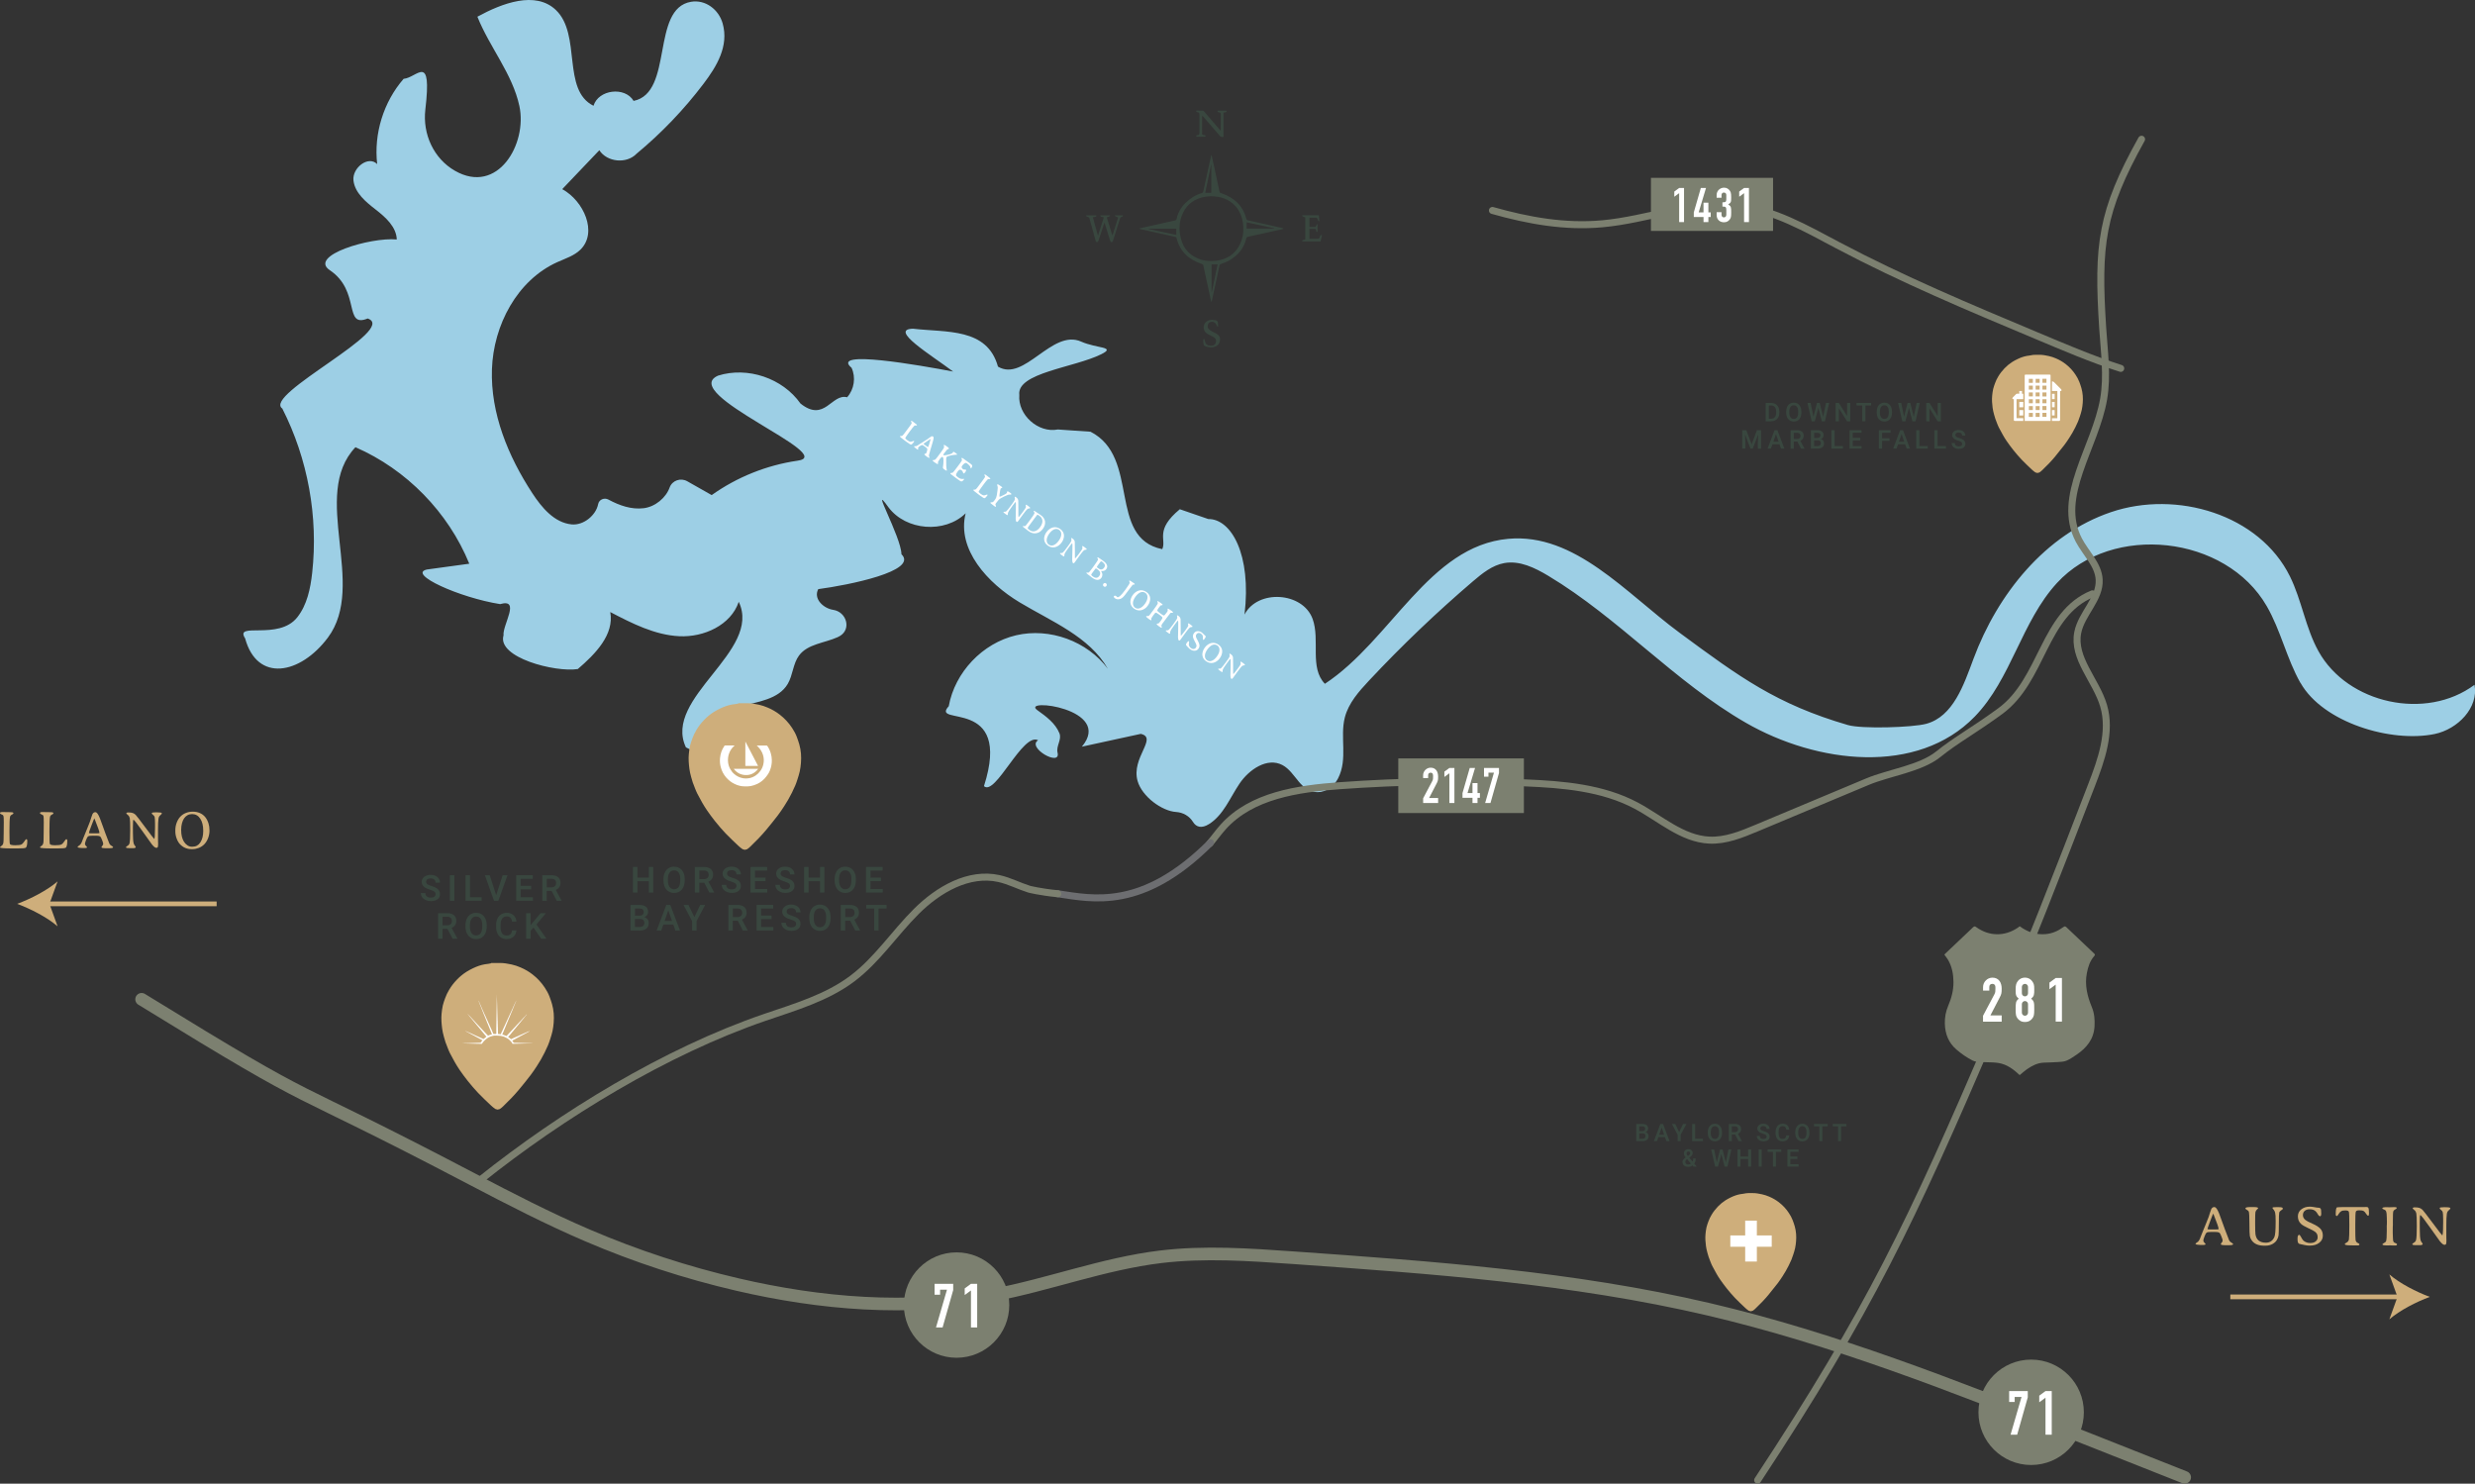 <?xml version="1.0" encoding="UTF-8"?><svg id="Layer_2" xmlns="http://www.w3.org/2000/svg" viewBox="0 0 1173.18 703.27"><rect x="0" y="0" width="1173.18" height="703.27" fill="#333333" stroke="none"/><g id="Layer_1-2"><path d="m1090.42,323.69c-6.52-11.53-9.33-24.88-15.95-36.36-19.37-33.6-73.19-39.55-99.44-10.99-16.85,18.34-21.64,45.5-39,63.36-27.17,27.94-74.65,22.35-108.43,2.93-33.79-19.42-60.28-49.65-93.7-69.69-6.35-3.81-13.57-7.35-20.86-6.03-5.69,1.03-10.41,4.85-14.8,8.6-17.31,14.78-33.8,30.53-49.36,47.16-4.78,5.11-9.63,10.58-11.39,17.34-2.46,9.42,1.53,19.66-3.22,28.93-1.9,3.7-5.47,6.49-9.62,6.55-8.35.13-10.39-9.5-16.78-12.85-7.16-3.76-15.77,2.08-20.3,8.78-4.53,6.7-7.61,14.89-14.46,19.2-3.54,2.23-6.1,1.44-7.57-.95-1.76-2.86-4.72-4.56-8.07-4.78-6.74-.44-16.13-7.32-18.24-14.69-3.16-11.06,9.77-20.46,1.51-22.33l-27.92,6.07c15.25-18.15-29.39-23.26-21.08-17.29,4.16,2.97,8.53,6.19,10.44,10.92,1.23,3.04-1.65,6.01-.88,9.2,1.66,6.93-14.78-2.44-9.22-5.87-7.25-3.95-20.28,26.74-25.67,21.74,13.76-42.9-25.77-28.02-16.69-37.88,2.9-16.09,15.99-29.88,31.91-33.62,15.92-3.74,33.77,2.78,43.53,15.91-8.8-15.33-26.65-22.4-41.8-31.5-15.15-9.1-29.92-25.09-25.63-42.24-9.89,9.68-28.3,8.25-36.58-2.84-9.34-13.03,6.01,13.94,6.15,22.25,8.23,7.97-25.14,14.65-39.44,16.54-2.42,4.55,2.41,9.11,7.09,9.82,6.26.95,8.69,8.96,3.31,12.31-.39.24-.78.45-1.19.64-6.26,2.83-14.22,3.18-18.32,8.7-2.9,3.9-2.89,9.3-5.37,13.49-4.34,7.32-14.19,8.41-22.4,10.63-8.22,2.22-17.3,9.62-14.16,17.52,10.96.17,21.64,6.32,27.3,15.7-3.46,4.92-26.66-7.56-38.99-13.82-11.09-23.56,36.25-45.48,25.05-68.98-3.72,11.05-16.53,16.88-28.18,16.31-11.64-.57-22.39-6.07-32.73-11.46,1.98,10.7-7.12,19.94-15.38,27.02-10.71,1.68-38.39-5.47-35.21-15.96-.54-4.94,8.27-17.67-1.62-14.82-19.31-3.06-44.18-14.33-34.65-16.41,6.68-.91,13.36-1.83,20.04-2.74-9.98-24.43-29.77-44.68-53.96-55.22-21.59,22.78,5.73,65.18-13.1,90.3-13.07,17.43-33.46,21.34-39.19.33-5.25-8.11,15.85,1.2,24.71-10,4.66-5.9,6.24-13.62,7.07-21.09,2.94-26.59-2.04-54.01-14.16-77.87-9.5-6.53,55.4-37.55,40.47-42.69-11.51,4.72-3.21-12.99-17.95-22.89-10.33-6.93,19.36-15.75,31.74-14.56-.2-5.96-5.24-10.49-9.96-14.15-4.71-3.66-9.89-7.89-10.57-13.82-.68-5.93,7.02-11.99,11.24-7.77-1.65-14.42,3.01-29.45,12.53-40.41,6.47-.53,13.52-12.91,10.3,14.57-1.36,11.58,3.92,23.22,14.03,29.01,20.29,11.63,34.4-12.73,30.55-30.66-3.28-15.31-14.1-27.83-19.91-42.37,11.74-6.41,27.55-12.41,37.22-3.16,12.19,11.67,2.69,37.9,17.82,45.38,2.34-7.72,14.9-9.24,19.01-2.31,19.1-3.88,8.05-43.74,27.22-46.98,6.81-1.15,13.12,3.62,14.99,10.26,3.04,10.77-2.84,20.38-9.09,28.63-9.26,12.22-19.93,23.37-31.74,33.15-4.7,4.89-13.94,4.02-17.63-1.67l-17.58,18.44c10.2,5.56,16.92,20.56,8.62,28.69-2.97,2.91-7.11,4.18-10.91,5.89-19.08,8.58-30.33,29.91-31.03,50.81-.7,20.9,7.68,41.22,19.13,58.72,4.5,6.88,10.46,14.01,18.64,14.81,5.78.56,11.58-4.44,12.57-9.59.42-2.2,2.9-3.24,4.87-2.18,5.26,2.83,10.9,4.81,16.73,4.09,5.44-.67,10.52-4.9,12.29-9.81,1.21-3.36,5.24-4.73,8.35-2.96l11.58,6.56c12.01-8.54,26.07-14.18,40.65-16.3,19.87-2.58-56.86-31.88-37.62-40.33,14.03-4.39,30.59,1.21,39.06,13.22,11.46,9.18,14.73-4.88,22.11-2.96,3.36-3.7,4.22-9.45,2.1-13.97-10.42-8.76,32.31-1.22,48.14,1.78-10.76-8.06-30.54-20.04-19.03-20.31,15.81,1.86,35.17-.56,40.29,17.97,12.51,7.52,25.59-18.04,39.48-11.84,7.38,3.29,16.74,2.35,9.51,5.96-12.76,6.37-40.23,8.78-38.87,19.33-.79,9.43,8.98,18.18,18.27,16.35l15.49,1.07c23.74,12.07,7.9,50.36,34,55.66,2.1-4.61-3.68-8.98,8.32-18.93l13.49,4.65c10.82-.14,20.58,16.67,17.18,45.28,6.25-12.1,27.59-10.75,32.27,2.04,3.67,10.02-1.6,23.13,5.83,30.78,31.49-20.76,49.35-65.33,86.92-68.72,31.61-2.85,55.72,25.72,81.26,44.57,28.4,20.96,45.86,33.83,79.75,43.71,6.49,1.89,30.58,1.17,37.1-.59,12.79-3.46,17.8-18.42,22.42-30.84,11.44-30.76,34.06-58.93,65.14-69.49,31.08-10.56,70.33,1.03,84.86,30.46,5.61,11.36,7.37,24.39,13.52,35.47,13.84,24.98,51.08,32.99,73.96,15.9,2.05,10.89-8,21.06-18.85,23.32-20.64,4.3-53-5.4-63.64-24.25Z" style="fill:#9dcfe5; stroke-width:0px;"/><path d="m833.15,701.61c53.42-81.18,72.48-121.97,110.92-211.23,16.78-38.97,32.06-78.57,47.33-118.16,4.67-12.11,9.4-25.32,5.71-37.76-3.55-11.96-14.65-22.41-12.23-34.65,1.77-8.96,10.66-15.96,10.15-25.08-.39-7.09-6.32-12.42-9.63-18.7-10.86-20.61,7.79-43.94,11.75-66.9,1.91-11.08.28-22.41-.45-33.63-2.53-39.34-.78-55.07,18.42-89.5" style="fill:none; stroke:#7c8070; stroke-linecap:round; stroke-linejoin:round; stroke-width:3.32px;"/><path d="m1035.56,700.28c-17.47-6.91-34.95-13.83-52.42-20.74-56.79-22.47-113.82-45.02-173.29-58.93-64.43-15.07-130.78-19.77-196.79-24.43-20.97-1.48-42.1-2.95-62.97-.43-27.13,3.29-53,13.23-79.85,18.28-39.86,7.5-81.18,4.04-120.69-5.14-24.29-5.65-48.08-13.43-71-23.25-18.73-8.02-36.86-17.37-54.9-26.83-94.55-49.58-65.61-29.17-156.53-85.13" style="fill:none; stroke:#7c8070; stroke-linecap:round; stroke-linejoin:round; stroke-width:5.98px;"/><path d="m1005.25,174.62c-13.64-4.34-27.35-10.25-39.96-15.53-31.82-13.34-63.69-26.7-94.19-42.84-15.01-7.94-30.18-16.71-47.04-18.67-21.64-2.51-42.85,6.53-64.55,8.5-17.73,1.61-34.97-1.48-52.08-6.32" style="fill:none; stroke:#7c8070; stroke-linecap:round; stroke-linejoin:round; stroke-width:3.32px;"/><path d="m573.38,399.87c2.19-2.58,4.18-5.4,6.45-7.92,13.42-14.92,35.3-18.07,55.32-19.52,29.21-2.1,58.54-2.55,87.8-1.33,18.04.75,36.67,2.3,52.61,10.78,11.4,6.07,21.76,15.74,34.66,16.35,7.77.37,15.25-2.69,22.43-5.7,17.55-7.35,35.11-14.7,52.66-22.05,9.92-4.16,25.02-6.17,33.4-12.91,8.62-6.93,16.53-11.07,29.36-20.42,20.36-14.85,20.42-46.16,43.76-55.66" style="fill:none; stroke:#7c8070; stroke-linecap:round; stroke-linejoin:round; stroke-width:3.32px;"/><path d="m501.4,423.65c16.42,2.42,40.12,8.07,72.39-24.2" style="fill:none; stroke:#6d6e71; stroke-linecap:round; stroke-linejoin:round; stroke-width:3.32px;"/><path d="m227.49,559.46c38.82-31.05,88-61.08,135.03-77.2,14.38-4.93,29.36-9.27,41.51-18.41,11.73-8.83,19.93-21.47,30.33-31.83,10.4-10.36,24.88-18.78,39.2-15.56,4.91,1.1,9.51,3.53,14.28,5.03,0,0,5.24,1.35,13.56,2.16" style="fill:none; stroke:#7c8070; stroke-linecap:round; stroke-linejoin:round; stroke-width:3.32px;"/><g id="_0xoKzZ"><path d="m957.35,509.62c1.15-.94,2.24-1.94,3.44-2.78,2.4-1.67,4.96-3,7.97-3.13,2.24-.1,4.49-.12,6.73-.28,1.37-.1,2.83-.13,4.06-.66,1.7-.72,3.25-1.8,4.79-2.85,4.76-3.23,8.15-7.35,8.49-13.4.17-3.13-.04-6.15-1.27-9.12-2.15-5.17-3.46-10.5-2.36-16.16.57-2.94,1.45-5.74,3.47-8.03.48-.55.42-.8-.07-1.27-4.37-4.11-8.73-8.24-13.06-12.39-.53-.51-.87-.56-1.47-.11-2.52,1.86-5.31,3.09-8.46,3.35-4.57.38-8.61-1.03-12.25-3.74-.28.22-.54.46-.83.65-6.25,4.28-13.69,4.2-19.79-.24-.6-.44-.94-.44-1.48.08-4.4,4.21-8.84,8.38-13.26,12.57-.14.14-.25.31-.34.43.59.81,1.19,1.54,1.68,2.35,1.96,3.27,2.59,6.91,2.63,10.64.03,3.92-.98,7.69-2.51,11.26-1.18,2.74-1.65,5.53-1.58,8.46.13,4.83,1.72,8.99,5.48,12.23,2.37,2.04,4.9,3.8,7.68,5.22.54.27,1.15.47,1.75.54,1.29.14,2.6.17,3.89.24,2.18.11,4.4.03,6.54.37,4.07.64,7.23,3.03,10.13,5.76Z" style="fill:#7c8070; stroke-width:0px;"/></g><path d="m939.98,484.27v-2.79l5.35-10.08c.27-.5.43-.94.46-1.32s.06-.85.06-1.41c0-.25,0-.52-.01-.8s-.06-.53-.16-.74c-.1-.21-.24-.39-.44-.54-.19-.15-.47-.22-.84-.22-.45,0-.8.13-1.06.38-.26.25-.39.62-.39,1.1v1.69h-2.96v-1.63c0-.62.12-1.2.35-1.74.23-.54.55-1.02.96-1.42.39-.41.85-.73,1.39-.97.54-.24,1.12-.36,1.74-.36.77,0,1.44.14,1.99.42.55.28,1.01.66,1.38,1.15.35.48.6,1.04.77,1.66s.25,1.28.25,1.98c0,.5,0,.93-.03,1.26-.02.34-.06.66-.12.97-.06.31-.15.62-.29.93-.14.31-.32.69-.55,1.13l-4.36,8.4h5.35v2.96h-8.83Z" style="fill:#fff; stroke-width:0px;"/><path d="m955.44,468.98c0-.56.02-1.04.06-1.44.04-.4.11-.74.2-1.03.1-.29.21-.55.33-.78.13-.23.29-.47.48-.73.39-.5.87-.9,1.45-1.18.58-.28,1.21-.42,1.89-.42s1.31.14,1.89.42,1.07.67,1.45,1.18c.19.25.36.49.49.73.14.23.25.49.35.78.1.29.16.64.19,1.03s.04.88.04,1.44c0,.62,0,1.14-.03,1.57s-.08.8-.17,1.13c-.1.33-.25.62-.45.89-.2.26-.48.54-.83.83.35.27.63.54.83.81.2.27.35.59.45.96.1.37.15.82.17,1.35s.03,1.19.03,1.96c0,.64-.01,1.17-.04,1.58s-.07.78-.13,1.09c-.06.31-.14.57-.25.78-.11.21-.24.44-.39.67-.33.5-.79.93-1.39,1.29-.6.36-1.34.54-2.21.54s-1.61-.18-2.21-.54c-.6-.36-1.07-.79-1.39-1.29-.16-.23-.29-.45-.39-.67-.11-.21-.19-.47-.25-.78-.06-.31-.1-.67-.13-1.09s-.04-.94-.04-1.58c0-.77,0-1.43.03-1.96.02-.53.08-.98.17-1.35.1-.37.25-.69.45-.96.2-.27.48-.54.83-.81-.35-.29-.63-.57-.83-.83-.2-.26-.35-.56-.45-.89-.1-.33-.16-.71-.17-1.13-.02-.43-.03-.95-.03-1.57Zm5.87-1.16c0-.41-.15-.75-.44-1.03-.29-.28-.63-.42-1.02-.42s-.73.14-1.02.42c-.29.28-.44.63-.44,1.03v3.02c0,.41.15.75.44,1.03.29.28.63.42,1.02.42s.73-.14,1.02-.42c.29-.28.44-.63.44-1.03v-3.02Zm0,8.14c0-.41-.15-.75-.44-1.03-.29-.28-.63-.42-1.02-.42s-.73.14-1.02.42c-.29.28-.44.63-.44,1.03v4.07c0,.41.15.75.44,1.03.29.28.63.42,1.02.42s.73-.14,1.02-.42c.29-.28.44-.63.44-1.03v-4.07Z" style="fill:#fff; stroke-width:0px;"/><path d="m974.42,484.27v-17.55l-2.96,2.18v-3.14l2.96-2.18h2.96v20.69h-2.96Z" style="fill:#fff; stroke-width:0px;"/><circle cx="453.43" cy="618.62" r="24.98" style="fill:#7c8070; stroke-width:0px;"/><path d="m443.67,629.24l5.2-17.9h-3.25v2.38h-2.62v-5.17h8.83v2.96l-5.03,17.73h-3.14Z" style="fill:#fff; stroke-width:0px;"/><path d="m460.24,629.24v-17.55l-2.96,2.18v-3.14l2.96-2.18h2.96v20.69h-2.96Z" style="fill:#fff; stroke-width:0px;"/><rect x="662.8" y="359.5" width="59.54" height="25.89" style="fill:#7c8070; stroke-width:0px;"/><path d="m674.59,380.64v-2.24l4.29-8.1c.22-.4.34-.76.37-1.06s.05-.68.05-1.13c0-.2,0-.42-.01-.64,0-.22-.05-.42-.13-.6-.08-.17-.19-.32-.35-.43-.16-.12-.38-.17-.68-.17-.36,0-.64.1-.85.3-.21.2-.32.5-.32.89v1.35h-2.38v-1.31c0-.5.09-.96.28-1.4s.44-.82.77-1.14c.31-.33.68-.59,1.12-.78.44-.19.9-.29,1.4-.29.62,0,1.16.11,1.6.34.44.23.81.53,1.11.92.28.39.49.83.62,1.33.13.5.2,1.03.2,1.59,0,.41,0,.74-.02,1.02-.02.27-.05.53-.09.78s-.12.5-.23.75-.26.55-.44.91l-3.5,6.75h4.29v2.38h-7.1Z" style="fill:#fff; stroke-width:0px;"/><path d="m687.03,380.64v-14.1l-2.38,1.75v-2.52l2.38-1.75h2.38v16.62h-2.38Z" style="fill:#fff; stroke-width:0px;"/><path d="m697.98,380.64v-2.47h-4.74v-2.24l3.43-11.9h2.52l-3.57,11.9h2.36v-4.74h2.38v4.74h1.14v2.24h-1.14v2.47h-2.38Z" style="fill:#fff; stroke-width:0px;"/><path d="m703.97,380.64l4.18-14.38h-2.61v1.91h-2.1v-4.15h7.1v2.38l-4.04,14.24h-2.52Z" style="fill:#fff; stroke-width:0px;"/><rect x="782.57" y="84.3" width="57.88" height="25.16" style="fill:#7c8070; stroke-width:0px;"/><path d="m795.94,105.26v-13.7l-2.31,1.7v-2.45l2.31-1.7h2.31v16.15h-2.31Z" style="fill:#fff; stroke-width:0px;"/><path d="m807.49,105.26v-2.4h-4.61v-2.18l3.33-11.57h2.45l-3.47,11.57h2.29v-4.6h2.31v4.6h1.11v2.18h-1.11v2.4h-2.31Z" style="fill:#fff; stroke-width:0px;"/><path d="m816.45,95.91c.7,0,1.18-.08,1.44-.25.26-.17.4-.55.4-1.16v-2.09c0-.33-.1-.6-.31-.82-.2-.21-.48-.32-.83-.32-.41,0-.7.13-.87.39-.17.26-.26.51-.26.75v1.32h-2.31v-1.34c0-.47.09-.91.27-1.34.18-.42.43-.79.75-1.09s.69-.54,1.11-.73c.42-.18.88-.27,1.36-.27.64,0,1.16.12,1.58.37.42.25.73.5.94.76.15.18.28.36.4.54.11.18.21.4.28.66.14.5.2,1.24.2,2.22,0,.56-.01,1.01-.03,1.36-.02.35-.08.64-.17.86-.11.24-.25.45-.44.61-.19.17-.45.35-.78.54.36.23.64.44.83.64.19.2.33.42.42.68.09.27.14.59.16.96.01.37.02.84.02,1.42,0,.53-.01.97-.03,1.32s-.06.63-.1.86c-.05.24-.11.45-.18.61-.08.17-.17.34-.3.52-.29.42-.65.78-1.1,1.05-.45.28-1.03.42-1.76.42-.36,0-.75-.06-1.16-.18-.41-.12-.78-.32-1.11-.59-.33-.27-.61-.63-.83-1.07-.22-.44-.33-.98-.33-1.61v-1.32h2.31v1.2c0,.36.1.66.31.9.2.23.48.35.83.35s.62-.12.83-.35c.2-.23.31-.55.31-.94v-2.31c0-.64-.12-1.05-.36-1.25-.14-.12-.32-.2-.56-.23-.23-.03-.54-.05-.92-.05v-2.04Z" style="fill:#fff; stroke-width:0px;"/><path d="m826.71,105.26v-13.7l-2.31,1.7v-2.45l2.31-1.7h2.31v16.15h-2.31Z" style="fill:#fff; stroke-width:0px;"/><g id="_5cmOuz"><path d="m829.89,566.66c.25,0,.5,0,.75,0,1.49-.04,2.94.25,4.38.56,1.1.23,2.16.62,3.2,1.05,1.56.66,3.01,1.5,4.34,2.53,1.75,1.35,3.24,2.95,4.45,4.8.66,1,1.25,2.04,1.68,3.16.35.94.69,1.88.96,2.84.62,2.19.77,4.43.59,6.68-.08,1.04-.22,2.09-.43,3.11-.21,1.01-.55,1.99-.86,2.98-.24.77-.5,1.53-.81,2.27-.38.91-.81,1.81-1.25,2.69-.43.87-.89,1.72-1.37,2.56-.47.82-.97,1.63-1.49,2.43-.74,1.12-1.47,2.25-2.29,3.31-1.45,1.88-2.93,3.74-4.45,5.57-1.83,2.19-3.83,4.23-5.89,6.2-.36.35-.74.69-1.16.96-.17.11-.54.11-.71,0-.53-.36-1.04-.78-1.51-1.22-1.63-1.55-3.29-3.08-4.84-4.71-1.37-1.44-2.66-2.98-3.91-4.53-1.06-1.32-2.05-2.7-3.02-4.08-.64-.92-1.22-1.89-1.78-2.87-.64-1.11-1.24-2.24-1.83-3.37-.31-.59-.55-1.22-.8-1.84-.3-.75-.6-1.5-.86-2.26-.22-.63-.39-1.28-.57-1.93-.15-.53-.28-1.06-.4-1.59-.11-.48-.2-.97-.26-1.47-.22-1.79-.39-3.59-.21-5.4.1-1.02.22-2.04.44-3.04.2-.9.55-1.77.85-2.65.36-1.05.87-2.03,1.43-2.98.79-1.35,1.75-2.58,2.84-3.71,1.04-1.09,2.2-2.04,3.47-2.85.76-.48,1.57-.9,2.39-1.3.69-.34,1.41-.63,2.14-.88.65-.22,1.33-.39,2-.52.71-.14,1.45-.14,2.14-.33.89-.25,1.77-.07,2.65-.15Z" style="fill:#ceae7b; stroke:#ceae7b; stroke-miterlimit:10; stroke-width:2.24px;"/></g><g id="_5cmOuz-2"><path d="m965.77,169.3c.25,0,.5,0,.75,0,1.49-.04,2.94.25,4.38.56,1.1.23,2.16.62,3.2,1.05,1.56.66,3.01,1.5,4.34,2.53,1.75,1.35,3.24,2.95,4.45,4.8.66,1,1.25,2.04,1.68,3.16.35.94.69,1.88.96,2.84.62,2.19.77,4.43.59,6.68-.08,1.04-.22,2.09-.43,3.11-.21,1.01-.55,1.99-.86,2.98-.24.77-.5,1.53-.81,2.27-.38.91-.81,1.81-1.25,2.69-.43.87-.89,1.72-1.37,2.56-.47.82-.97,1.63-1.49,2.43-.74,1.12-1.47,2.25-2.29,3.31-1.45,1.88-2.93,3.74-4.45,5.57-1.83,2.19-3.83,4.23-5.89,6.2-.36.35-.74.69-1.16.96-.17.11-.54.11-.71,0-.53-.36-1.04-.78-1.51-1.22-1.63-1.55-3.29-3.08-4.84-4.71-1.37-1.44-2.66-2.98-3.91-4.53-1.06-1.32-2.05-2.7-3.02-4.08-.64-.92-1.22-1.89-1.78-2.87-.64-1.11-1.24-2.24-1.83-3.37-.31-.59-.55-1.22-.8-1.84-.3-.75-.6-1.5-.86-2.26-.22-.63-.39-1.28-.57-1.93-.15-.53-.28-1.06-.4-1.59-.11-.48-.2-.97-.26-1.47-.22-1.79-.39-3.59-.21-5.4.1-1.02.22-2.04.44-3.04.2-.9.55-1.77.85-2.65.36-1.05.87-2.03,1.43-2.98.79-1.35,1.75-2.58,2.84-3.71,1.04-1.09,2.2-2.04,3.47-2.85.76-.48,1.57-.9,2.39-1.3.69-.34,1.41-.63,2.14-.88.65-.22,1.33-.39,2-.52.71-.14,1.45-.14,2.14-.33.89-.25,1.77-.07,2.65-.15Z" style="fill:#ceae7b; stroke:#ceae7b; stroke-miterlimit:10; stroke-width:2.24px;"/></g><circle cx="962.79" cy="669.45" r="24.98" style="fill:#7c8070; stroke-width:0px;"/><path d="m953.03,680.08l5.2-17.9h-3.25v2.38h-2.62v-5.17h8.83v2.96l-5.03,17.73h-3.14Z" style="fill:#fff; stroke-width:0px;"/><path d="m969.59,680.08v-17.55l-2.96,2.18v-3.14l2.96-2.18h2.96v20.69h-2.96Z" style="fill:#fff; stroke-width:0px;"/><path d="m827.24,590.98h-7.05v-5.37h7.05v-7.01h5.53v7.01h7.05v5.37h-7.05v7.01h-5.53v-7.01Z" style="fill:#fff; stroke-width:0px;"/><line x1="1057.2" y1="614.74" x2="1138.22" y2="614.74" style="fill:none; stroke:#ceae7b; stroke-miterlimit:10; stroke-width:2.24px;"/><path d="m1151.75,614.74c-6.37,2.36-14.27,6.39-19.17,10.66l3.86-10.66-3.86-10.66c4.9,4.27,12.8,8.3,19.17,10.66Z" style="fill:#ceae7b; stroke-width:0px;"/><line x1="102.69" y1="428.44" x2="8.13" y2="428.44" style="fill:#ceae7b; stroke-width:0px;"/><line x1="102.69" y1="428.44" x2="21.67" y2="428.44" style="fill:none; stroke:#ceae7b; stroke-miterlimit:10; stroke-width:2.24px;"/><path d="m8.13,428.44c6.37-2.36,14.27-6.39,19.17-10.66l-3.86,10.66,3.86,10.66c-4.9-4.27-12.8-8.3-19.17-10.66Z" style="fill:#ceae7b; stroke-width:0px;"/><path d="m1040.69,589.63c0-.17.26-.43.79-.76.53-.33.93-.82,1.22-1.46,0-.03.3-.79.89-2.3.58-1.51,1.22-3.09,1.93-4.75.7-1.66,1.16-2.81,1.38-3.45.22-.64.46-1.4.73-2.27s.46-1.4.57-1.59c.35-.59.82-.89,1.41-.89.2,0,.41.08.63.24.65.48,1.41,1.98,2.27,4.5.34.99,1.06,2.96,2.15,5.91,1.1,2.95,1.75,4.64,1.96,5.08.21.44.49.75.84.95.71.41,1.07.71,1.07.9,0,.34-.67.51-2.01.51h-1.54c-1.52,0-2.28-.16-2.28-.47,0-.21.14-.47.43-.78.29-.31.43-.63.43-.95s-.17-.92-.52-1.79c-.34-.87-.6-1.41-.76-1.64-.3-.42-.94-.63-1.92-.63l-.76-.03c-.26,0-.65-.01-1.16-.01-1.4,0-2.24.12-2.51.35-.27.23-.59.83-.97,1.79-.37.96-.56,1.62-.56,1.96s.18.69.54,1.03.54.54.54.6c0,.3-.43.46-1.28.46-2.34,0-3.51-.17-3.51-.52Zm10.95-7.02v-.16c0-.57-.74-2.71-2.22-6.41-.21-.52-.33-.78-.37-.78s-.5,1.17-1.37,3.5c-.87,2.33-1.31,3.6-1.31,3.8,0,.16.42.23,1.25.23h2.25c1.18,0,1.78-.06,1.78-.18Z" style="fill:#ceae7b; stroke-width:0px;"/><path d="m1078.69,579.09c0-2.25-.08-3.68-.25-4.29s-.42-1.1-.76-1.48c-.34-.37-.52-.64-.52-.8,0-.23.71-.34,2.12-.34s2.24.06,2.47.2c.23.13.35.33.35.61,0,.14-.26.37-.77.69-.51.32-.83.69-.95,1.1-.12.41-.18,2.14-.18,5.19s-.05,4.92-.14,5.62-.36,1.42-.8,2.17c-.44.75-1.13,1.39-2.08,1.92-.94.53-2.07.79-3.36.79h-.56c-2.72,0-4.68-.82-5.87-2.45-.5-.67-.81-1.37-.94-2.09-.13-.73-.2-2.7-.2-5.91s-.1-5.11-.29-5.69c-.1-.3-.39-.57-.87-.81-.48-.24-.72-.5-.72-.77,0-.39.79-.59,2.36-.59h1.5c1.44,0,2.17.18,2.17.54,0,.08-.2.3-.59.65-.39.36-.63.79-.72,1.29-.08.44-.12,1.86-.12,4.24v1.38c0,2.46.05,4.04.14,4.73.37,2.71,2.02,4.06,4.97,4.06,1.87,0,3.21-.9,4.01-2.7.39-.88.59-3.22.59-7.01v-.25Z" style="fill:#ceae7b; stroke-width:0px;"/><path d="m1100.29,575.25c0,.84-.18,1.27-.55,1.27s-.75-.37-1.17-1.12c-.41-.75-.92-1.3-1.51-1.66-.6-.36-1.36-.53-2.3-.53s-1.7.25-2.28.74c-.58.49-.87,1.17-.87,2.05s.4,1.64,1.2,2.3c.5.42,1.59.99,3.28,1.72,1.69.73,2.94,1.52,3.75,2.36.81.84,1.21,1.95,1.21,3.34s-.57,2.51-1.71,3.39c-1.14.88-2.58,1.32-4.33,1.32h-.48c-.64,0-1.33-.08-2.04-.25-.72-.16-1.29-.28-1.72-.36-.43-.07-.75-.15-.95-.24-.51-.23-.76-.92-.76-2.06v-.44c0-1.17.27-1.75.8-1.75.24,0,.55.4.95,1.19s.77,1.33,1.13,1.62c.9.71,1.93,1.07,3.11,1.07s2.07-.27,2.66-.82c.6-.54.89-1.14.89-1.79s-.09-1.17-.27-1.57-.51-.79-.99-1.17c-.48-.38-1.55-.95-3.22-1.71-1.67-.76-2.83-1.45-3.47-2.07-.95-.91-1.42-2.08-1.42-3.49s.55-2.53,1.64-3.37c1.1-.84,2.43-1.25,4.01-1.25.65,0,1.41.09,2.27.26.86.17,1.5.25,1.91.25s.72.13.93.4.31,1.06.31,2.38Z" style="fill:#ceae7b; stroke-width:0px;"/><path d="m1111.47,589.73c0-.2.29-.45.87-.75.58-.3.94-.79,1.07-1.47.13-.68.2-2.93.2-6.74s-.07-5.93-.22-6.36c-.14-.44-.67-.65-1.59-.65s-1.57.11-1.98.34c-.41.23-.75.56-1.03.99-.57.89-.91,1.33-1.01,1.33-.41,0-.61-.25-.61-.76v-.39c0-1.78.2-2.78.61-2.99.16-.08,2.43-.12,6.81-.12h5.37c.29.01.58,0,.87,0l.86-.03c.44,0,.74.11.89.33.24.36.35,1.25.35,2.69,0,.74-.12,1.11-.35,1.11-.32,0-.67-.31-1.03-.93-.37-.62-.76-1.05-1.17-1.28s-1.1-.35-2.04-.35-1.49.21-1.66.64c-.17.43-.25,2.65-.25,6.68s.05,6.29.14,6.78c.1.5.3.88.61,1.14.1.08.32.2.69.38s.54.33.54.48c0,.37-.3.56-.9.56h-.86l-2.56-.05c-1.75,0-2.62-.19-2.62-.57Z" style="fill:#ceae7b; stroke-width:0px;"/><path d="m1135.22,572.19c.57,0,.85.14.85.42,0,.22-.23.44-.7.67-.47.23-.77.52-.91.89s-.21,1.81-.21,4.32v1.17s.01.59.01.59v.29c-.02.2-.03.4-.03.6l-.03.59v.6s-.01,1.19-.01,1.19v.9s.04,1.19.04,1.19l.03.59c0,.2.01.39.01.57,0,.99.13,1.66.39,2,.14.18.43.35.88.51s.67.34.67.56c0,.37-.28.55-.84.55h-.87c-.19-.02-.39-.03-.59-.03l-.59-.03c-.19,0-.39-.01-.59-.01l-1.16.03c-1.51,0-2.26-.15-2.26-.46,0-.23.26-.47.77-.71.51-.23.83-.51.94-.82.23-.63.34-2.21.34-4.75v-1.46c-.01-.2-.01-.4-.01-.6v-.29c.02-.2.03-.4.03-.6l.03-.59c0-.2.01-.5.01-.89v-.59s-.03-.3-.03-.3v-.89c-.01-1.57-.13-2.66-.37-3.26-.14-.35-.4-.59-.77-.72-.67-.23-1.01-.46-1.01-.68,0-.35.67-.52,2.01-.52h.56s.29.03.29.03h.84l1.68-.05h.57Z" style="fill:#ceae7b; stroke-width:0px;"/><path d="m1148.38,589.6c0,.42-.43.63-1.29.63h-1.76c-1.24,0-1.87-.14-1.87-.42,0-.21.26-.47.79-.78.53-.31.86-.73.99-1.24.23-.91.34-3.06.34-6.46s-.07-5.43-.2-6.1-.4-1.16-.79-1.5c-.64-.56-.95-.84-.95-.86,0-.38.32-.57.95-.57,1.03,0,1.8.09,2.31.28.51.19.99.49,1.42.91.43.42,2.06,2.54,4.9,6.35,2.83,3.81,4.31,5.72,4.42,5.72.28,0,.42-1.64.42-4.92l.03-1.25v-1.27c-.01-1.93-.08-3.11-.2-3.54-.13-.43-.4-.78-.82-1.07-.42-.29-.63-.58-.63-.89,0-.25.64-.38,1.92-.38h.63c1.68,0,2.52.15,2.52.44s-.25.63-.75,1.01-.81.95-.92,1.7c-.17,1.12-.25,2.94-.25,5.44v4.71c0,.42,0,.84.01,1.25l.04,1.25c0,.86-.06,1.41-.18,1.66-.12.24-.37.37-.73.37-.55,0-1.29-.58-2.23-1.75-.41-.5-1.97-2.69-4.69-6.56-2.72-3.87-4.24-5.8-4.56-5.8-.17,0-.26,1.27-.26,3.8l.03,3.23c0,2.35.12,3.97.37,4.87.08.28.21.56.4.85l.25.33c.25.32.38.51.38.57Z" style="fill:#ceae7b; stroke-width:0px;"/><path d="m.71,386.02c-.47-.15-.71-.37-.71-.65s.34-.43,1.02-.43h1.1s1.1.02,1.1.02c1.5,0,2.4.04,2.7.1.3.07.46.23.46.48,0,.16-.25.37-.74.61-.49.24-.79.58-.88,1.02-.19.89-.28,3.2-.28,6.94s.07,5.74.22,5.99c.21.37,1.04.56,2.49.56s2.4-.12,2.89-.34c.48-.23.95-.71,1.42-1.44.46-.73.79-1.09.98-1.09.3,0,.46.26.46.77,0,1.78-.23,2.86-.7,3.26-.28.24-1.65.36-4.11.36h-1.47s-.73-.01-.73-.01c-3.95,0-5.92-.16-5.92-.49,0-.21.22-.45.65-.7.43-.25.72-.64.87-1.15.15-.51.22-2.13.22-4.86l.05-5.19c0-1.8-.06-2.84-.19-3.11-.12-.27-.42-.48-.89-.63Z" style="fill:#ceae7b; stroke-width:0px;"/><path d="m19.66,386.02c-.47-.15-.71-.37-.71-.65s.34-.43,1.02-.43h1.1s1.1.02,1.1.02c1.5,0,2.4.04,2.7.1.3.07.46.23.46.48,0,.16-.25.37-.74.61-.49.24-.79.58-.88,1.02-.19.89-.28,3.2-.28,6.94s.07,5.74.22,5.99c.21.37,1.04.56,2.49.56s2.4-.12,2.89-.34c.48-.23.95-.71,1.42-1.44s.79-1.09.98-1.09c.3,0,.46.26.46.77,0,1.78-.23,2.86-.7,3.26-.28.24-1.65.36-4.11.36h-1.47s-.73-.01-.73-.01c-3.95,0-5.92-.16-5.92-.49,0-.21.22-.45.65-.7.43-.25.72-.64.87-1.15.15-.51.22-2.13.22-4.86l.05-5.19c0-1.8-.06-2.84-.19-3.11-.12-.27-.42-.48-.89-.63Z" style="fill:#ceae7b; stroke-width:0px;"/><path d="m36.78,401.49c0-.16.25-.4.75-.72.5-.31.88-.77,1.15-1.38,0-.02.29-.75.84-2.18.55-1.43,1.16-2.92,1.82-4.49.66-1.57,1.1-2.65,1.3-3.26s.44-1.32.69-2.14c.25-.82.44-1.32.54-1.5.33-.56.77-.84,1.33-.84.19,0,.39.07.59.22.62.45,1.33,1.87,2.15,4.25.32.94,1,2.8,2.03,5.59,1.04,2.79,1.65,4.39,1.85,4.8.2.41.46.71.79.9.67.39,1.01.67,1.01.85,0,.32-.63.48-1.9.48h-1.46c-1.44,0-2.16-.15-2.16-.44,0-.2.14-.44.41-.73.27-.29.41-.59.41-.9s-.16-.87-.49-1.69c-.32-.82-.57-1.33-.72-1.55-.29-.39-.89-.59-1.81-.59l-.72-.02c-.25,0-.61-.01-1.1-.01-1.32,0-2.11.11-2.37.33s-.56.78-.91,1.69c-.35.91-.53,1.53-.53,1.86s.17.65.51.97c.34.32.51.51.51.57,0,.29-.4.43-1.21.43-2.21,0-3.32-.16-3.32-.49Zm10.35-6.63v-.15c0-.54-.7-2.56-2.1-6.06-.2-.49-.31-.74-.35-.74s-.47,1.1-1.29,3.3c-.83,2.2-1.24,3.4-1.24,3.59,0,.15.39.22,1.18.22h2.12c1.12,0,1.68-.06,1.68-.17Z" style="fill:#ceae7b; stroke-width:0px;"/><path d="m64.35,401.46c0,.39-.41.59-1.22.59h-1.66c-1.18,0-1.76-.13-1.76-.39,0-.2.25-.44.75-.74.5-.3.81-.69.93-1.17.21-.86.32-2.89.32-6.11s-.06-5.13-.19-5.76c-.13-.63-.38-1.1-.75-1.42-.6-.53-.9-.8-.9-.81,0-.36.3-.54.9-.54.97,0,1.7.09,2.18.27.49.18.93.46,1.34.86.41.4,1.95,2.4,4.62,6,2.68,3.6,4.07,5.4,4.17,5.4.26,0,.39-1.55.39-4.65l.02-1.18v-1.2c-.01-1.83-.07-2.94-.19-3.34-.12-.4-.38-.74-.77-1.01-.39-.27-.59-.55-.59-.84,0-.24.6-.36,1.81-.36h.59c1.59,0,2.38.14,2.38.41s-.24.59-.71.95c-.47.36-.76.89-.87,1.61-.16,1.06-.23,2.78-.23,5.14v4.45c0,.39,0,.79.01,1.18l.04,1.18c0,.81-.06,1.34-.17,1.57-.12.23-.35.34-.69.34-.52,0-1.22-.55-2.11-1.65-.39-.48-1.86-2.54-4.43-6.2-2.57-3.66-4.01-5.48-4.31-5.48-.16,0-.25,1.2-.25,3.59l.02,3.05c0,2.22.12,3.75.35,4.6.07.26.2.53.38.8l.23.31c.24.3.36.49.36.54Z" style="fill:#ceae7b; stroke-width:0px;"/><path d="m99.31,393.64c0,1.2-.21,2.38-.63,3.53-.85,2.31-2.32,3.89-4.42,4.74-.99.39-1.96.59-2.94.59h-.57c-2.16,0-3.99-.79-5.48-2.38-.62-.66-1.13-1.55-1.54-2.67-.41-1.12-.62-2.23-.62-3.32v-.59c0-1.22.21-2.4.63-3.54.81-2.2,2.2-3.72,4.14-4.56,1.05-.46,2.2-.69,3.44-.69h.28c1.09,0,2.13.21,3.12.64,1.99.85,3.36,2.5,4.12,4.96.3.95.44,1.96.44,3.01v.3Zm-8.41,7.7h.42c1.55,0,2.77-.69,3.68-2.08.89-1.4,1.33-3.17,1.33-5.31v-.23c0-2.38-.48-4.28-1.43-5.7-.95-1.42-2.23-2.13-3.84-2.13s-2.87.69-3.82,2.06c-.39.56-.71,1.31-.97,2.25-.26.94-.39,1.97-.39,3.09v.22c0,2.21.43,4.02,1.28,5.41.44.72.99,1.31,1.66,1.76.67.45,1.36.67,2.07.67Z" style="fill:#ceae7b; stroke-width:0px;"/><path d="m431.97,200.06c-.16-.22-.19-.39-.09-.52.09-.13.29-.08.58.14l.32.23.16.12.47.35c.65.47,1.03.78,1.14.9.11.13.12.25.04.36-.05.07-.23.09-.52.04-.29-.05-.53,0-.71.18-.37.34-1.17,1.34-2.38,3-1.22,1.67-1.84,2.58-1.86,2.74-.03.23.27.58.9,1.04.63.46,1.08.71,1.37.76.28.05.65-.01,1.08-.19.44-.18.7-.24.78-.18.13.1.12.26-.05.49-.58.79-1.03,1.2-1.37,1.23-.2.02-.83-.36-1.9-1.14l-.48-.35-.16-.12-.32-.23c-1.71-1.25-2.52-1.95-2.41-2.1.07-.1.24-.13.51-.11.27.02.52-.06.75-.24s.79-.88,1.68-2.1l1.71-2.3c.59-.8.9-1.28.93-1.44.04-.16-.02-.35-.18-.57Z" style="fill:#fff; stroke-width:0px;"/><path d="m433.27,211.59c.05-.07.24-.1.56-.08s.63-.06.95-.25c.01,0,.37-.24,1.07-.7.7-.46,1.45-.94,2.25-1.42.8-.49,1.34-.84,1.63-1.04s.62-.45,1-.73c.38-.29.62-.45.73-.5.33-.14.61-.13.85.05.08.06.14.16.19.29.12.4-.03,1.26-.45,2.58-.17.52-.48,1.56-.94,3.14-.46,1.57-.71,2.48-.76,2.73s-.03.46.05.65c.17.39.22.62.16.7-.1.14-.43.01-.98-.39l-.63-.46c-.63-.46-.89-.75-.79-.88.06-.09.2-.15.42-.2.21-.04.37-.13.47-.27s.21-.44.34-.91c.13-.47.19-.77.19-.92,0-.27-.19-.55-.59-.84l-.3-.24c-.1-.08-.26-.2-.47-.35-.58-.42-.95-.62-1.14-.61-.18.02-.5.17-.95.46-.45.29-.73.51-.83.66s-.14.34-.09.6c.04.25.06.39.04.41-.09.13-.31.06-.66-.19-.96-.7-1.39-1.13-1.28-1.27Zm6.65.33l.05-.07c.18-.24.53-1.36,1.06-3.36.08-.28.1-.43.09-.44-.02-.01-.56.34-1.64,1.06-1.08.72-1.65,1.12-1.71,1.21-.05.07.1.22.44.47l.92.67c.49.35.75.51.78.46Z" style="fill:#fff; stroke-width:0px;"/><path d="m445.52,217.54c-.42.58-.68.98-.79,1.21-.11.23-.14.46-.1.69.04.23.02.4-.06.5-.12.16-.69-.14-1.72-.89-.6-.44-.85-.73-.76-.86.06-.09.24-.13.53-.12.29,0,.56-.1.81-.33s.94-1.1,2.05-2.63c1.11-1.52,1.74-2.43,1.88-2.73.14-.29.18-.55.12-.77-.11-.39-.15-.6-.14-.62.14-.19.47-.1.98.28l.97.71c.45.33.61.58.49.75-.02.03-.14.08-.36.15-.22.07-.44.22-.67.45-.23.23-.69.82-1.39,1.78-.24.33-.28.56-.11.68.04.03.2.04.47.03.66-.02,1.54-.2,2.66-.53.62-.19,1.04-.42,1.26-.72l.16-.29c.08-.11.19-.14.34-.09.14.05.46.25.95.61.49.36.68.59.6.71-.03.05-.45.08-1.26.11-.4.01-1.09.13-2.05.35-.97.23-1.55.47-1.74.74-.14.19-.17,1.56-.1,4.13.02.54.05.94.11,1.19.15.65.22.99.2,1.02-.12.16-.5,0-1.14-.46l-.24-.17c-.32-.23-.5-.49-.54-.76-.01-.09.01-.28.08-.54.07-.27.12-.69.16-1.27.13-1.91.04-2.97-.27-3.2-.31-.23-.77.07-1.37.9Z" style="fill:#fff; stroke-width:0px;"/><path d="m455.8,217.09c.07-.1.27-.06.6.13.15.09.92.64,2.31,1.65l1.6,1.16c.34.25.52.51.55.78s-.11.62-.41,1.04c-.13.18-.24.24-.31.18-.03-.02-.07-.17-.12-.43-.05-.27-.13-.47-.25-.62-.38-.49-.86-.95-1.45-1.38-.31-.23-.66-.23-1.05,0-.39.22-.79.61-1.2,1.17-.23.32-.3.61-.21.88.09.27.32.53.69.8.14.1.36.14.68.13.32-.01.52.01.6.07s.12.18.11.37c-.01.18-.15.45-.41.81-.26.36-.49.56-.69.59l-.18-.03c-.06-.05-.17-.3-.32-.77-.08-.25-.28-.5-.62-.74s-.66-.31-.95-.2c-.2.08-.51.41-.95,1.01-.44.6-.65,1.1-.66,1.51,0,.25.28.58.84.99.56.41,1.02.66,1.39.75.37.09.71.12,1.03.08.32-.04.51-.05.55-.01.07.05.06.14-.02.25-.48.66-.92.98-1.31.96-.19,0-.8-.39-1.85-1.16l-.95-.69c-1.23-.9-1.94-1.44-2.14-1.63-.2-.19-.27-.33-.2-.43s.24-.15.5-.14c.26,0,.46-.04.61-.15.28-.2.94-1.02,2.01-2.47l1.6-2.14c.45-.62.7-1.01.76-1.18.06-.17.02-.36-.11-.58-.13-.22-.15-.4-.05-.53Z" style="fill:#fff; stroke-width:0px;"/><path d="m466.76,225.48c-.16-.22-.19-.39-.1-.52.09-.13.29-.08.58.13l.32.23.16.12.47.35c.65.47,1.03.78,1.14.9.11.13.12.25.04.36-.05.07-.23.09-.52.04-.29-.05-.53,0-.71.18-.37.34-1.17,1.34-2.38,3-1.22,1.67-1.84,2.58-1.86,2.74-.03.23.27.58.9,1.04.63.46,1.08.71,1.37.76.28.05.65-.01,1.08-.19.44-.18.7-.24.78-.18.13.1.12.26-.05.49-.58.79-1.03,1.2-1.37,1.23-.2.02-.83-.36-1.9-1.14l-.48-.35-.16-.12-.32-.23c-1.71-1.25-2.52-1.95-2.41-2.1.07-.09.24-.13.51-.11.27.02.52-.05.75-.23.23-.18.79-.88,1.68-2.1l1.71-2.3c.59-.8.9-1.28.93-1.44.04-.16-.03-.35-.18-.57Z" style="fill:#fff; stroke-width:0px;"/><path d="m469.47,238.26c.09-.13.28-.18.55-.17.28.02.51-.04.69-.16.18-.12.5-.49.94-1.1.45-.61.73-1.33.86-2.15.28-1.85.43-2.99.43-3.41,0-.42-.05-.77-.18-1.04-.13-.27-.15-.46-.06-.58.09-.12.27-.11.55.03.28.14.73.44,1.36.89.41.3.55.53.43.69-.02.03-.13.07-.31.11-.18.04-.29.09-.32.13-.21.29-.42,1.28-.62,2.95-.07.59-.08.91-.01.96.15.11.99-.24,2.53-1.05.45-.24.76-.47.93-.71.06-.08.09-.2.11-.37.01-.17.04-.28.09-.34.12-.17.56.02,1.3.56l.17.13c.43.31.6.53.5.66-.09.13-.32.18-.68.16-.36-.02-.68.02-.96.12-1.28.48-2.53,1.09-3.73,1.82-.45.28-1.1.99-1.95,2.14-.18.24-.26.44-.26.59,0,.15.07.34.18.55.12.21.14.37.07.46-.11.15-.36.08-.75-.21l-.99-.76c-.68-.5-.98-.8-.9-.91Z" style="fill:#fff; stroke-width:0px;"/><path d="m477.73,244.05c-.13.18-.37.13-.72-.12l-.72-.53c-.51-.37-.72-.62-.64-.74.06-.09.25-.12.57-.09.31.03.57-.05.79-.23.37-.31,1.08-1.19,2.13-2.62,1.05-1.43,1.64-2.31,1.79-2.63.15-.32.19-.61.14-.87-.09-.43-.13-.64-.13-.65.12-.16.31-.15.57.04.42.31.71.58.86.81.15.23.25.5.3.81.05.31.06,1.69.05,4.14-.01,2.45,0,3.7.05,3.73.11.08.68-.57,1.69-1.95l.4-.52.38-.54c.59-.81.93-1.33,1.01-1.55.08-.22.08-.45,0-.7-.08-.25-.08-.43.02-.56.08-.11.38.03.9.42l.26.19c.69.5.99.82.9.94-.09.12-.3.19-.62.2-.32,0-.62.16-.9.44-.41.42-1.01,1.16-1.78,2.22l-1.45,1.98c-.13.18-.26.35-.38.53l-.37.54c-.27.36-.46.58-.59.64-.12.07-.26.04-.41-.07-.22-.16-.35-.63-.38-1.41-.01-.33.02-1.72.09-4.17.07-2.44.05-3.71-.09-3.81-.07-.05-.5.46-1.28,1.52l-.98,1.37c-.72.99-1.17,1.71-1.35,2.16-.05.14-.09.3-.1.48v.21c0,.21,0,.33-.02.36Z" style="fill:#fff; stroke-width:0px;"/><path d="m493.52,244.3c.47.34.88.76,1.21,1.26.34.49.55,1.02.63,1.58.17,1.19-.18,2.38-1.05,3.58s-1.95,1.88-3.24,2.06c-1.18.16-2.34-.17-3.47-1l-.13-.09-.13-.1-.53-.4c-.09-.07-.18-.14-.26-.2l-.38-.3-.39-.28c-.72-.53-1.04-.85-.96-.96.08-.11.27-.13.56-.06.29.07.53.03.71-.11.18-.15.87-1.03,2.06-2.66,1.19-1.63,1.87-2.6,2.02-2.92.15-.32.22-.53.19-.63-.03-.1-.11-.25-.24-.43s-.17-.31-.11-.39l.06-.09c.08-.11.46.08,1.13.57l1.9,1.28.42.31Zm-.78.22l-.27-.2c-.4-.29-.69-.38-.86-.24-.07.06-.47.58-1.19,1.56l-1.15,1.57-.14.18-.34.47-.15.19-.34.47-.28.38-.41.56c-.3.41-.46.71-.47.88-.01.17.19.41.6.71l.27.2c1.19.86,2.42.85,3.7-.03.43-.3.79-.65,1.1-1.07l.3-.41c.31-.42.56-.89.76-1.41.38-1,.33-1.93-.16-2.78-.21-.37-.53-.71-.96-1.02Z" style="fill:#fff; stroke-width:0px;"/><path d="m503.14,257.28c-.39.53-.86.99-1.42,1.37-1.12.76-2.27,1-3.46.71-.56-.14-1.05-.36-1.47-.67l-.25-.18c-.94-.69-1.47-1.62-1.6-2.8-.05-.49.01-1.05.2-1.68.19-.63.46-1.19.82-1.68l.19-.26c.4-.55.87-1.01,1.43-1.38,1.07-.72,2.17-.96,3.29-.72.61.13,1.18.39,1.72.78l.12.09c.47.34.85.77,1.15,1.28.59,1.01.65,2.18.17,3.52-.18.52-.44,1.01-.79,1.48l-.1.13Zm-6.16.76l.18.13c.67.49,1.43.57,2.27.24.84-.34,1.61-.99,2.31-1.95l.08-.1c.77-1.06,1.19-2.06,1.23-2.99.05-.94-.27-1.66-.97-2.17-.69-.51-1.47-.6-2.33-.3-.35.13-.73.36-1.15.7-.42.34-.81.76-1.17,1.25l-.07.1c-.72.99-1.12,1.93-1.21,2.82-.05.46,0,.9.15,1.31.15.41.37.73.68.96Z" style="fill:#fff; stroke-width:0px;"/><path d="m504.52,263.63c-.13.18-.37.13-.72-.12l-.72-.53c-.51-.37-.72-.62-.64-.74.06-.09.25-.12.57-.09.31.03.57-.05.79-.23.37-.31,1.08-1.19,2.13-2.62,1.05-1.43,1.64-2.31,1.79-2.63.15-.32.19-.61.14-.87-.09-.42-.13-.64-.13-.65.12-.16.31-.15.57.04.42.31.71.58.86.81.15.23.25.5.3.81.05.31.06,1.69.05,4.14-.01,2.45,0,3.7.05,3.73.11.08.68-.56,1.69-1.95l.4-.52.38-.54c.59-.81.93-1.33,1.01-1.55.08-.22.08-.45,0-.7-.08-.25-.08-.43.02-.56.08-.11.38.03.9.42l.26.19c.69.5.99.82.9.94-.09.12-.3.19-.62.2-.32.01-.62.16-.9.44-.41.42-1.01,1.16-1.78,2.22l-1.45,1.98c-.13.18-.26.35-.38.53l-.37.54c-.27.36-.46.58-.59.64-.12.07-.26.04-.41-.06-.22-.16-.35-.63-.38-1.41-.01-.34.02-1.72.09-4.17s.05-3.72-.09-3.81c-.07-.05-.5.45-1.28,1.52l-.98,1.37c-.72.99-1.17,1.71-1.35,2.16-.05.14-.09.3-.1.48v.21c0,.21,0,.33-.02.36Z" style="fill:#fff; stroke-width:0px;"/><path d="m515.75,272.34c-.61-.45-.87-.73-.78-.86.08-.11.25-.13.5-.06.25.07.46.05.64-.07.18-.12.56-.58,1.15-1.38l.11-.14c.07-.09.14-.19.21-.28l.11-.14.21-.29.31-.43c.11-.15.21-.29.32-.44,1.18-1.62,1.82-2.58,1.92-2.88.06-.19.01-.4-.14-.64-.15-.24-.2-.41-.12-.51.1-.14.53.06,1.28.61l.84.59.84.61c.82.6,1.35,1.23,1.57,1.87.22.64.11,1.27-.33,1.88-.27.37-.58.61-.95.74-.36.13-.7.18-1,.16-.3-.02-.46-.02-.48,0s.03.15.15.37c.12.22.19.35.2.37.14.32.22.65.22.97.02.56-.13,1.04-.43,1.45l-.1.14c-.2.27-.45.49-.76.65-.57.29-1.22.32-1.94.08-.48-.16-.94-.4-1.37-.71l-.42-.31-.83-.64-.41-.32-.55-.4Zm4.68-2.3l-.48-.35c-.29-.21-.48-.28-.57-.23-.1.06-.33.34-.71.86l-.97,1.33c-.3.41-.45.66-.45.76,0,.18.18.41.55.68l.33.24c.82.6,1.56.72,2.22.36.26-.15.48-.34.66-.59l.04-.06.04-.06c.38-.52.5-1.03.37-1.55-.13-.52-.48-.98-1.03-1.38Zm2.18-3.64l-.1-.07c-.33-.24-.56-.31-.7-.22-.09.07-.29.31-.59.73l-.49.68-.11.14-.39.54c-.22.3-.32.49-.32.58,0,.09.1.19.29.33l.38.28c.55.4,1.02.58,1.42.55.52-.04.95-.29,1.28-.74l.11-.15c.34-.46.42-.96.24-1.49-.12-.36-.46-.75-1.02-1.16Z" style="fill:#fff; stroke-width:0px;"/><path d="m523.22,277.96l-.04-.03c-.21-.15-.32-.35-.34-.59-.01-.24.05-.44.18-.62l.03-.02c.1-.13.26-.24.49-.32.23-.08.45-.04.65.11l.14.1c.14.1.23.26.28.49.05.22.01.43-.13.62l-.08.12c-.14.19-.33.3-.57.31-.24.02-.44-.03-.61-.15Z" style="fill:#fff; stroke-width:0px;"/><path d="m529.11,282.58l.42.42c.6.44,1.87-.68,3.82-3.35l.5-.71.58-.85c.62-.84.96-1.42,1.04-1.72.03-.14,0-.35-.12-.62-.11-.27-.13-.45-.07-.54.12-.16.87.26,2.25,1.26l.13.09c.22.16.28.32.17.47-.04.06-.18.08-.42.08-.24,0-.41.04-.52.12-.11.08-.51.59-1.19,1.53l-1.68,2.24c-.66.91-1.18,1.55-1.56,1.94-.82.85-1.73,1.22-2.73,1.13-.46-.04-.84-.18-1.14-.4-.58-.43-.77-.78-.56-1.07.11-.15.26-.23.46-.24.2-.01.4.06.62.22Z" style="fill:#fff; stroke-width:0px;"/><path d="m544.02,287.15c-.39.54-.87.99-1.42,1.37-1.12.76-2.27,1-3.46.71-.56-.14-1.05-.36-1.47-.67l-.25-.18c-.94-.69-1.47-1.62-1.6-2.8-.05-.49.01-1.05.2-1.68.19-.63.46-1.19.81-1.68l.19-.26c.4-.55.87-1.01,1.43-1.38,1.07-.72,2.17-.96,3.29-.72.61.13,1.18.39,1.72.78l.12.09c.47.34.85.77,1.15,1.28.59,1.01.65,2.18.17,3.52-.18.52-.44,1.01-.79,1.48l-.1.13Zm-6.16.76l.18.13c.67.49,1.43.57,2.27.24.84-.34,1.61-.99,2.31-1.95l.08-.1c.77-1.06,1.19-2.06,1.23-2.99.05-.94-.27-1.66-.97-2.17-.69-.51-1.47-.6-2.33-.3-.35.13-.73.36-1.15.7-.42.34-.81.76-1.17,1.25l-.07.1c-.72.99-1.12,1.93-1.21,2.82-.05.46,0,.9.15,1.31.15.41.37.73.68.96Z" style="fill:#fff; stroke-width:0px;"/><path d="m550.7,297.51c-.12.16-.57-.06-1.37-.64s-1.14-.95-1.03-1.1c.07-.1.17-.15.31-.17.37-.05.6-.12.7-.19.1-.07.43-.49.99-1.25.56-.76.79-1.26.71-1.48-.08-.22-.57-.65-1.45-1.3-.88-.64-1.46-.97-1.74-.97-.16,0-.54.4-1.12,1.2-.58.8-.89,1.26-.93,1.4-.04.13-.04.32-.01.56.03.24.02.39-.02.44-.08.11-.46-.08-1.14-.57l-.25-.19-.26-.19c-.64-.47-.9-.8-.76-.98.06-.09.25-.11.55-.06.3.04.54,0,.72-.14.18-.13.87-1.03,2.08-2.67,1.2-1.64,1.87-2.61,2.01-2.9.14-.29.16-.54.07-.74-.15-.37-.21-.57-.18-.62.11-.15.69.16,1.73.92.61.44.86.73.77.86-.07.09-.17.15-.31.15-.34.02-.57.08-.68.17-.11.09-.42.47-.9,1.13s-.69,1.1-.61,1.31c.08.21.57.64,1.47,1.3.9.66,1.44.98,1.62.98.18,0,.45-.24.81-.73l.19-.25.2-.25c.09-.11.22-.29.39-.53s.26-.48.26-.72l-.06-.43c-.02-.17-.01-.29.03-.35.1-.13.74.23,1.92,1.09.5.36.69.62.58.76-.07.1-.21.14-.41.12-.4-.04-.65-.01-.77.08-.12.09-.64.77-1.57,2.03l-2.22,2.96c-.35.47-.52.83-.52,1.06,0,.1.05.26.14.48.1.22.12.36.08.42Z" style="fill:#fff; stroke-width:0px;"/><path d="m554.67,300.28c-.13.18-.37.13-.72-.12l-.72-.53c-.51-.37-.72-.62-.64-.74.06-.09.25-.12.57-.09.31.03.57-.05.79-.23.37-.31,1.08-1.19,2.13-2.62,1.05-1.43,1.64-2.31,1.79-2.63.15-.32.19-.61.14-.87-.09-.42-.13-.64-.13-.65.12-.16.31-.15.57.04.42.31.71.58.86.81.15.23.25.5.3.81.05.31.06,1.69.05,4.14-.01,2.45,0,3.7.05,3.73.11.08.68-.57,1.69-1.95l.4-.52.38-.54c.59-.81.93-1.33,1.01-1.55.08-.22.08-.45,0-.7-.08-.25-.08-.43.02-.56.08-.11.38.03.9.41l.26.19c.69.5.99.82.9.94-.09.12-.3.19-.62.2-.32,0-.62.16-.9.44-.41.42-1.01,1.16-1.78,2.22l-1.45,1.98c-.13.18-.26.35-.38.53l-.37.54c-.27.36-.46.58-.59.64-.12.07-.26.05-.41-.06-.22-.16-.35-.63-.38-1.41-.01-.34.02-1.72.09-4.17s.05-3.72-.09-3.81c-.07-.05-.5.46-1.28,1.52l-.98,1.37c-.72.99-1.17,1.71-1.35,2.16-.05.14-.09.3-.1.48v.21c0,.21,0,.33-.02.36Z" style="fill:#fff; stroke-width:0px;"/><path d="m570.93,302.9c-.26.36-.46.48-.61.37s-.2-.38-.13-.82c.06-.44.02-.82-.11-1.15s-.39-.63-.78-.92c-.39-.28-.77-.41-1.16-.37-.39.03-.72.23-.99.6-.27.37-.34.81-.22,1.33.08.32.35.89.82,1.71.47.82.74,1.52.82,2.12.07.6-.1,1.19-.53,1.77-.43.58-1.01.89-1.75.92-.74.03-1.47-.22-2.18-.75l-.2-.14c-.26-.19-.52-.43-.76-.72-.24-.28-.44-.51-.6-.67-.15-.16-.26-.29-.31-.39-.13-.25-.03-.62.32-1.1l.14-.19c.36-.49.65-.66.87-.5.1.07.1.33.02.78s-.09.79-.04,1.02c.15.57.46,1.03.95,1.38.48.35.93.5,1.34.45s.72-.21.92-.49.32-.52.37-.75c.05-.22.03-.49-.05-.79-.08-.3-.35-.86-.8-1.69-.45-.82-.71-1.46-.79-1.91-.11-.67.05-1.3.49-1.89s1-.9,1.71-.93c.71-.02,1.38.2,2.03.67.27.2.55.46.85.79.3.33.54.56.71.68.17.12.26.27.26.45,0,.18-.2.54-.6,1.1Z" style="fill:#fff; stroke-width:0px;"/><path d="m578.14,312.09c-.39.54-.86.99-1.42,1.37-1.12.76-2.27,1-3.46.71-.56-.14-1.05-.36-1.47-.67l-.25-.18c-.94-.69-1.47-1.62-1.6-2.8-.05-.49.01-1.05.2-1.68.19-.63.46-1.19.82-1.68l.19-.26c.4-.55.87-1.01,1.43-1.38,1.07-.72,2.17-.96,3.29-.72.61.13,1.18.39,1.72.78l.12.09c.47.34.85.77,1.15,1.28.59,1.01.65,2.18.17,3.52-.18.52-.44,1.01-.79,1.48l-.1.13Zm-6.16.76l.18.13c.67.49,1.43.57,2.27.24.84-.34,1.61-.99,2.31-1.95l.08-.1c.77-1.06,1.19-2.06,1.23-2.99.05-.94-.27-1.66-.97-2.17-.69-.51-1.47-.6-2.33-.3-.35.13-.73.36-1.15.7-.42.34-.81.76-1.17,1.25l-.07.1c-.72.99-1.12,1.93-1.21,2.82-.05.46,0,.9.15,1.31.15.41.37.73.68.96Z" style="fill:#fff; stroke-width:0px;"/><path d="m579.52,318.44c-.13.18-.37.13-.72-.12l-.72-.53c-.51-.37-.72-.62-.64-.74.06-.09.25-.12.57-.09.31.03.57-.05.79-.23.37-.31,1.08-1.19,2.13-2.62,1.05-1.43,1.64-2.31,1.79-2.63.15-.32.2-.61.14-.87-.09-.42-.13-.64-.13-.65.12-.16.31-.15.57.04.42.31.71.58.86.81.15.23.25.5.3.81.05.31.06,1.69.05,4.14-.01,2.45,0,3.7.05,3.73.11.08.68-.57,1.69-1.95l.4-.52.38-.54c.59-.81.93-1.33,1.01-1.55.08-.22.08-.45,0-.7-.08-.25-.08-.43.02-.56.08-.11.38.03.9.42l.26.19c.69.5.99.82.9.94-.09.12-.3.19-.62.2-.32,0-.62.16-.9.44-.41.42-1.01,1.16-1.78,2.22l-1.45,1.98c-.13.18-.26.35-.38.53l-.37.54c-.26.36-.46.58-.59.64-.12.07-.26.04-.41-.06-.22-.16-.35-.63-.38-1.41-.01-.34.02-1.72.09-4.17.07-2.44.05-3.72-.09-3.81-.07-.05-.5.46-1.28,1.52l-.98,1.37c-.72.99-1.17,1.71-1.35,2.16-.05.14-.08.3-.09.48v.21c0,.21,0,.33-.02.36Z" style="fill:#fff; stroke-width:0px;"/><g id="ztjlF9"><path d="m971.98,199.53h-12.24c0-.09-.01-.17-.01-.25,0-7.08,0-14.16,0-21.24,0-.38.07-.46.45-.46,3.79,0,7.59,0,11.38,0,.35,0,.43.08.43.43,0,7.1,0,14.19,0,21.29,0,.07,0,.15-.01.23Zm-1.93-3.83h-1.91v1.9h1.91v-1.9Zm-1.91-11.03h1.91v-1.89h-1.91v1.89Zm0,3.24h1.91v-1.9h-1.91v1.9Zm0-8.36v1.9h1.91v-1.9h-1.91Zm0,11.59h1.91v-1.9h-1.91v1.9Zm0,3.23h1.91v-1.9h-1.91v1.9Zm-3.22-11.59v1.9h1.9v-1.9h-1.9Zm-1.33.01h-1.9v1.89h1.9v-1.89Zm-1.9,3.22v1.9h1.9v-1.9h-1.9Zm5.13.01h-1.91v1.89h1.91v-1.89Zm-3.23,5.13v-1.9h-1.89v1.9h1.89Zm1.34-1.91v1.9h1.9v-1.9h-1.9Zm1.9-7.78v-1.9h-1.9v1.9h1.9Zm-3.23,12.92v-1.9h-1.89v1.9h1.89Zm1.33,0h1.91v-1.9h-1.91v1.9Zm-1.33-12.91v-1.9h-1.9v1.9h1.9Zm-1.9,16.15h1.91v-1.91h-1.91v1.91Zm3.22,0h1.91v-1.9h-1.91v1.9Z" style="fill:#fff; stroke-width:0px;"/><path d="m972.66,199.53v-1.29h2.55v-12.91h-2.55v-4.5c.37-.07.66,0,.94.28,1.12,1.15,2.26,2.28,3.4,3.41.22.22.17.45.14.7,0,.05-.12.1-.19.11-.13.02-.27,0-.44,0,0,.11,0,.21,0,.31,0,4.41,0,8.82,0,13.24,0,.55-.12.66-.67.66-.98,0-1.97,0-2.95,0-.07,0-.15,0-.25-.01Z" style="fill:#fff; stroke-width:0px;"/><path d="m958.44,185.36v1.27h.62v2.58h-3.19v9.01h3.19v1.3c-.09,0-.19.01-.28.01-1.19,0-2.39,0-3.58,0-.51,0-.63-.12-.63-.62,0-3.13,0-6.25,0-9.38,0-.1,0-.2,0-.31-.08,0-.14,0-.2-.02-.15-.03-.34-.02-.42-.11-.12-.12,0-.56.13-.69.52-.52,1.05-1.04,1.57-1.57.15-.15.31-.22.51-.21.32.01.65,0,1,0v-1.28h1.3Z" style="fill:#fff; stroke-width:0px;"/><path d="m959.06,196.94h-1.89v-2.55h1.89v2.55Z" style="fill:#fff; stroke-width:0px;"/><path d="m959.06,193.06h-1.89v-2.55h1.89v2.55Z" style="fill:#fff; stroke-width:0px;"/><path d="m973.93,190.51v2.54h-1.26v-2.54h1.26Z" style="fill:#fff; stroke-width:0px;"/><path d="m972.65,196.93v-2.54h1.27v2.54h-1.27Z" style="fill:#fff; stroke-width:0px;"/><path d="m973.93,186.67v2.52h-1.26v-2.52h1.26Z" style="fill:#fff; stroke-width:0px;"/></g><g id="_5cmOuz-3"><path d="m235.89,457.59c.31,0,.62,0,.93,0,1.86-.05,3.68.32,5.48.69,1.38.29,2.7.77,4,1.32,1.95.82,3.76,1.88,5.43,3.17,2.19,1.69,4.05,3.69,5.57,6,.82,1.26,1.57,2.55,2.1,3.96.44,1.17.86,2.35,1.2,3.56.78,2.73.97,5.54.74,8.36-.1,1.3-.27,2.61-.54,3.88-.27,1.26-.68,2.49-1.07,3.72-.3.96-.63,1.91-1.02,2.84-.48,1.14-1.01,2.26-1.57,3.37-.54,1.08-1.11,2.16-1.72,3.21-.59,1.03-1.21,2.04-1.86,3.03-.93,1.4-1.84,2.81-2.86,4.14-1.81,2.35-3.66,4.68-5.57,6.96-2.29,2.74-4.79,5.29-7.36,7.76-.45.44-.93.87-1.46,1.2-.22.14-.68.13-.89-.01-.67-.46-1.3-.97-1.89-1.53-2.04-1.94-4.11-3.85-6.05-5.89-1.72-1.81-3.33-3.72-4.89-5.66-1.33-1.65-2.57-3.37-3.78-5.11-.8-1.15-1.52-2.37-2.23-3.58-.8-1.39-1.55-2.8-2.28-4.22-.38-.74-.69-1.53-1-2.31-.38-.93-.75-1.87-1.08-2.82-.27-.79-.49-1.61-.71-2.42-.18-.66-.35-1.32-.5-1.99-.13-.61-.25-1.22-.32-1.83-.28-2.24-.48-4.5-.26-6.75.13-1.27.27-2.56.56-3.8.25-1.13.69-2.22,1.07-3.32.45-1.31,1.08-2.53,1.78-3.73.99-1.69,2.19-3.23,3.55-4.64,1.31-1.36,2.75-2.55,4.34-3.56.96-.61,1.97-1.13,2.99-1.63.87-.42,1.77-.79,2.68-1.1.82-.28,1.66-.49,2.51-.65.89-.18,1.82-.17,2.68-.42,1.11-.31,2.21-.09,3.31-.19Z" style="fill:#ceae7b; stroke:#ceae7b; stroke-miterlimit:10; stroke-width:2.24px;"/></g><g id="QQ1RGa"><path d="m574.32,73.58c.35,1.57.7,3.15,1.04,4.72.9,4.16,1.81,8.33,2.69,12.5.1.49.34.63.8.78,6.1,2.02,10.35,5.85,11.96,12.27.06.22.36.49.6.55,5.4,1.23,10.81,2.43,16.22,3.64.27.06.55.14.85.38-.23.07-.45.15-.68.21-5.41,1.21-10.81,2.43-16.23,3.61-.56.12-.73.35-.85.89-1.02,4.52-3.83,7.73-7.65,10.11-1.31.82-2.83,1.32-4.29,1.88-.43.16-.64.32-.73.76-1.19,5.57-2.4,11.14-3.61,16.71-.04.17-.1.34-.28.52-.32-1.43-.63-2.86-.95-4.3-.94-4.32-1.89-8.63-2.8-12.95-.1-.47-.31-.6-.74-.74-6.08-1.99-10.33-5.8-11.94-12.17-.12-.48-.34-.61-.76-.7-5.44-1.2-10.87-2.42-16.31-3.64-.2-.05-.4-.12-.62-.32,1.08-.25,2.15-.5,3.23-.74,4.54-1.02,9.08-2.03,13.62-3.05.36-.08.71-.08.81-.64.79-4.05,3.18-7.05,6.36-9.49,1.72-1.32,3.61-2.3,5.72-2.87.24-.07.52-.41.58-.66,1.22-5.51,2.42-11.03,3.62-16.55.05-.24.13-.48.19-.72.05,0,.09,0,.14,0Zm-.52,19.45c-.51.04-1.49.07-2.44.22-4.81.78-8.46,3.21-10.61,7.66-1.61,3.31-1.94,6.84-1.37,10.42.84,5.25,3.52,9.18,8.56,11.25,2.72,1.11,5.57,1.37,8.48,1.02,5.18-.63,9.1-3.11,11.38-7.9,1.49-3.14,1.82-6.48,1.37-9.89-.4-3.05-1.49-5.82-3.58-8.13-3.03-3.35-6.93-4.61-11.79-4.65Zm-29.28,15.38s-.02.08-.03.13c4.36.94,8.71,1.88,13.08,2.82v-2.95h-13.05Zm29.66-17.04v-13.26s-.07-.01-.1-.02c-.92,4.42-1.84,8.83-2.77,13.28h2.87Zm29.8,16.96s0-.09,0-.13c-4.35-.93-8.7-1.86-13.08-2.8v2.93h13.08Zm-29.67,30.15s.08.02.11.02c.91-4.38,1.82-8.75,2.74-13.17h-2.86v13.14Z" style="fill:#39473f; stroke-width:0px;"/><path d="m527.4,111.48c.86-2.79,1.72-5.59,2.59-8.38q-1.69-.67-1.68-1.03h3.9c.05.06.1.11.15.17-.18.19-.35.51-.56.54-.6.09-.79.45-.95.97-1.07,3.44-2.17,6.88-3.26,10.32-.11.35-.15.68-.68.69-.54,0-.58-.35-.68-.69-.87-2.79-1.74-5.58-2.67-8.54-.17.44-.28.72-.38,1.01-.84,2.5-1.67,5.01-2.5,7.51-.11.34-.15.69-.67.7-.6.02-.6-.41-.7-.76-.96-3.42-1.93-6.84-2.85-10.27-.15-.56-.39-.83-.96-.93-.26-.04-.48-.31-.72-.47.04-.08.09-.16.13-.24h4.69c.26.53-.1.63-.48.71-.35.07-.71.14-1.1.22.8,2.87,1.59,5.69,2.43,8.73.96-3.02,1.86-5.84,2.74-8.58-.43-.6-1.54.07-1.63-1.08h4.66q.07.47-1.59.97c.87,2.8,1.73,5.61,2.6,8.41.05,0,.1,0,.15.01Z" style="fill:#39473f; stroke-width:0px;"/><path d="m569.88,54.79c-.03.38-.06.6-.06.83,0,2.51.02,5.03-.02,7.54,0,.62.19.86.78.87.21,0,.44,0,.61.1.15.08.22.28.33.43-.13.08-.27.24-.4.24-1.33.02-2.67.01-3.99.01-.27-.54.01-.75.43-.74.87.03.98-.43.98-1.18-.04-2.8-.04-5.6,0-8.41.01-.8-.12-1.28-1.03-1.33-.2,0-.38-.32-.57-.49.05-.08.1-.17.15-.25,1.01,0,2.03-.03,3.04.02.23.01.49.26.67.46,2.43,2.81,4.84,5.64,7.26,8.46.15.18.31.35.56.63.02-.33.05-.55.05-.76,0-2.28-.03-4.56.02-6.83.02-.78-.19-1.12-.98-1.2-.62-.06-.61-.12-.56-.77,1.32,0,2.65,0,3.98.01.12,0,.32.2.32.31,0,.13-.14.35-.26.39-.37.12-.76.17-1.23.27v11.44c-.75.22-1.27.12-1.77-.48-2.47-2.91-5-5.79-7.5-8.67-.23-.27-.48-.52-.82-.89Z" style="fill:#39473f; stroke-width:0px;"/><path d="m618.73,103.04q-1.58-.43-1.56-.95c.15-.01.3-.04.45-.04,2.49,0,4.97,0,7.54,0,.08.94.16,1.83.24,2.73-.1.04-.2.09-.3.13-.16-.27-.43-.53-.47-.82-.13-.73-.47-.99-1.22-.92-.88.07-1.77.02-2.7.02v4.41c.92,0,1.85.02,2.77-.03.14,0,.26-.37.38-.57.15-.25.3-.51.45-.76.08.04.16.07.23.11v3.5c-.6.24-.61-.26-.64-.57-.06-.65-.37-.82-.98-.78-.72.05-1.45.01-2.22.01v4.7c1.46,0,2.92.06,4.36-.05.27-.02.5-.74.7-1.16.17-.35.23-.79.91-.53-.23.96-.47,1.94-.72,2.98-1.31,0-2.59,0-3.87,0-1.47,0-2.93.01-4.4-.01-.2,0-.39-.21-.59-.31.17-.13.32-.31.51-.37.35-.11.72-.15,1.12-.22v-10.47Z" style="fill:#39473f; stroke-width:0px;"/><path d="m577.19,154.88c-.17-.23-.39-.44-.5-.7-.47-1.17-1.26-1.73-2.39-1.62-.75.07-1.39.34-1.67,1.1-.3.84-.29,1.68.36,2.35.41.42.93.75,1.45,1.05.68.39,1.4.7,2.09,1.07,1.08.59,1.83,1.43,1.8,2.73-.03,1.4-.61,2.57-1.89,3.22-1.87.95-3.76.66-5.59-.18-.43-.2-.67-2.88-.32-3.21.07-.06.19-.06.3-.1.21.7.36,1.38.62,2.02.39.96,1.82,1.48,3.2,1.24,1.07-.19,1.67-.85,1.77-1.99.09-.99-.41-1.65-1.22-2.1-.91-.51-1.88-.93-2.77-1.46-1.36-.81-2.02-2.04-1.83-3.63.24-1.91,2.09-3.22,4.2-3.05,2.36.19,2.6.44,2.61,2.81,0,.1-.02.2-.03.3-.07.04-.14.09-.21.13Z" style="fill:#39473f; stroke-width:0px;"/></g><g id="_5cmOuz-4"><path d="m353.09,334.45c.31,0,.62,0,.93,0,1.86-.05,3.68.32,5.48.69,1.38.29,2.7.77,4,1.32,1.95.82,3.76,1.88,5.43,3.17,2.19,1.69,4.05,3.69,5.57,6,.82,1.26,1.57,2.55,2.1,3.96.44,1.17.86,2.35,1.2,3.56.78,2.73.97,5.54.74,8.36-.1,1.3-.27,2.61-.54,3.88-.27,1.26-.68,2.49-1.07,3.72-.3.96-.63,1.91-1.02,2.84-.48,1.14-1.01,2.26-1.57,3.37-.54,1.08-1.11,2.16-1.72,3.21-.59,1.03-1.21,2.04-1.86,3.03-.93,1.4-1.84,2.81-2.86,4.14-1.81,2.35-3.66,4.68-5.57,6.96-2.29,2.74-4.79,5.29-7.36,7.76-.45.44-.93.87-1.46,1.2-.22.14-.68.13-.89-.01-.67-.46-1.3-.97-1.89-1.53-2.04-1.94-4.11-3.85-6.05-5.89-1.72-1.81-3.33-3.72-4.89-5.66-1.33-1.65-2.57-3.37-3.78-5.11-.8-1.15-1.52-2.37-2.23-3.58-.8-1.39-1.55-2.8-2.28-4.22-.38-.74-.69-1.53-1-2.31-.38-.93-.75-1.87-1.08-2.82-.27-.79-.49-1.61-.71-2.42-.18-.66-.35-1.32-.5-1.99-.13-.61-.25-1.22-.32-1.83-.28-2.24-.48-4.5-.26-6.75.13-1.27.27-2.56.56-3.8.25-1.13.69-2.22,1.07-3.32.45-1.31,1.08-2.53,1.78-3.73.99-1.69,2.19-3.23,3.55-4.64,1.31-1.36,2.75-2.55,4.34-3.56.96-.61,1.97-1.13,2.99-1.63.87-.42,1.77-.79,2.68-1.1.82-.28,1.66-.49,2.51-.65.89-.18,1.82-.17,2.68-.42,1.11-.31,2.21-.09,3.31-.19Z" style="fill:#ceae7b; stroke-width:0px;"/><path d="m353.09,334.45c.31,0,.62,0,.93,0,1.86-.05,3.68.32,5.48.69,1.38.29,2.7.77,4,1.32,1.95.82,3.76,1.88,5.43,3.17,2.19,1.69,4.05,3.69,5.57,6,.82,1.26,1.57,2.55,2.1,3.96.44,1.17.86,2.35,1.2,3.56.78,2.73.97,5.54.74,8.36-.1,1.3-.27,2.61-.54,3.88-.27,1.26-.68,2.49-1.07,3.72-.3.96-.63,1.91-1.02,2.84-.48,1.14-1.01,2.26-1.57,3.37-.54,1.08-1.11,2.16-1.72,3.21-.59,1.03-1.21,2.04-1.86,3.03-.93,1.4-1.84,2.81-2.86,4.14-1.81,2.35-3.66,4.68-5.57,6.96-2.29,2.74-4.79,5.29-7.36,7.76-.45.44-.93.87-1.46,1.2-.22.14-.68.13-.89-.01-.67-.46-1.3-.97-1.89-1.53-2.04-1.94-4.11-3.85-6.05-5.89-1.72-1.81-3.33-3.72-4.89-5.66-1.33-1.65-2.57-3.37-3.78-5.11-.8-1.15-1.52-2.37-2.23-3.58-.8-1.39-1.55-2.8-2.28-4.22-.38-.74-.69-1.53-1-2.31-.38-.93-.75-1.87-1.08-2.82-.27-.79-.49-1.61-.71-2.42-.18-.66-.35-1.32-.5-1.99-.13-.61-.25-1.22-.32-1.83-.28-2.24-.48-4.5-.26-6.75.13-1.27.27-2.56.56-3.8.25-1.13.69-2.22,1.07-3.32.45-1.31,1.08-2.53,1.78-3.73.99-1.69,2.19-3.23,3.55-4.64,1.31-1.36,2.75-2.55,4.34-3.56.96-.61,1.97-1.13,2.99-1.63.87-.42,1.77-.79,2.68-1.1.82-.28,1.66-.49,2.51-.65.89-.18,1.82-.17,2.68-.42,1.11-.31,2.21-.09,3.31-.19Z" style="fill:none; stroke:#ceae7b; stroke-miterlimit:10; stroke-width:2.24px;"/></g><path d="m206.46,423.86c0-.53-.19-.94-.56-1.23-.37-.29-1.05-.58-2.03-.88-.98-.29-1.75-.62-2.33-.98-1.1-.69-1.66-1.6-1.66-2.71,0-.98.4-1.78,1.19-2.42.8-.63,1.83-.95,3.1-.95.84,0,1.6.16,2.26.47.66.31,1.18.75,1.56,1.33.38.58.57,1.21.57,1.91h-2.1c0-.63-.2-1.13-.6-1.49-.4-.36-.96-.54-1.7-.54-.69,0-1.22.15-1.6.44-.38.29-.57.71-.57,1.23,0,.44.21.81.62,1.11.41.3,1.09.59,2.03.87.94.28,1.7.6,2.27.96.57.36.99.77,1.26,1.23.27.46.4,1.01.4,1.63,0,1.01-.39,1.81-1.16,2.41s-1.83.9-3.15.9c-.88,0-1.68-.16-2.42-.49-.74-.33-1.31-.77-1.72-1.34-.41-.57-.61-1.24-.61-2h2.11c0,.69.23,1.22.68,1.6.46.38,1.11.57,1.96.57.73,0,1.28-.15,1.65-.45s.55-.69.55-1.18Z" style="fill:#39473f; stroke-width:0px;"/><path d="m215.36,426.98h-2.1v-12.12h2.1v12.12Z" style="fill:#39473f; stroke-width:0px;"/><path d="m222.79,425.3h5.5v1.68h-7.61v-12.12h2.11v10.44Z" style="fill:#39473f; stroke-width:0px;"/><path d="m235.19,424.34l3.08-9.48h2.31l-4.36,12.12h-2.04l-4.35-12.12h2.31l3.05,9.48Z" style="fill:#39473f; stroke-width:0px;"/><path d="m251.77,421.57h-4.98v3.73h5.82v1.68h-7.93v-12.12h7.87v1.7h-5.76v3.35h4.98v1.67Z" style="fill:#39473f; stroke-width:0px;"/><path d="m261.51,422.32h-2.35v4.66h-2.11v-12.12h4.26c1.4,0,2.48.31,3.24.94.76.63,1.14,1.54,1.14,2.72,0,.81-.2,1.49-.59,2.04-.39.55-.94.97-1.64,1.26l2.72,5.05v.11h-2.26l-2.43-4.66Zm-2.35-1.7h2.17c.71,0,1.27-.18,1.67-.54.4-.36.6-.85.6-1.47s-.18-1.15-.55-1.51c-.37-.36-.92-.54-1.65-.55h-2.22v4.06Z" style="fill:#39473f; stroke-width:0px;"/><path d="m212.12,440.31h-2.35v4.66h-2.11v-12.12h4.26c1.4,0,2.48.31,3.24.94.76.63,1.14,1.54,1.14,2.72,0,.81-.2,1.49-.59,2.04-.39.55-.94.97-1.64,1.26l2.72,5.05v.11h-2.26l-2.43-4.66Zm-2.35-1.7h2.17c.71,0,1.27-.18,1.67-.54.4-.36.6-.85.6-1.47s-.18-1.15-.55-1.51c-.37-.36-.92-.54-1.65-.55h-2.22v4.06Z" style="fill:#39473f; stroke-width:0px;"/><path d="m230.71,439.22c0,1.19-.21,2.23-.62,3.13-.41.9-1,1.58-1.76,2.07s-1.64.72-2.64.72-1.86-.24-2.63-.72c-.77-.48-1.36-1.16-1.78-2.05-.42-.89-.63-1.91-.64-3.07v-.68c0-1.18.21-2.23.63-3.13.42-.91,1.01-1.6,1.77-2.08.76-.48,1.64-.72,2.63-.72s1.86.24,2.63.71c.76.47,1.35,1.16,1.77,2.05.42.89.63,1.93.63,3.11v.67Zm-2.11-.63c0-1.34-.25-2.37-.76-3.09-.51-.72-1.23-1.07-2.16-1.07s-1.62.36-2.14,1.07c-.51.71-.78,1.72-.79,3.03v.7c0,1.33.26,2.36.78,3.09s1.24,1.09,2.16,1.09,1.65-.36,2.15-1.07c.5-.71.75-1.75.75-3.11v-.63Z" style="fill:#39473f; stroke-width:0px;"/><path d="m244.79,441.02c-.12,1.29-.6,2.3-1.43,3.03-.83.72-1.94,1.09-3.32,1.09-.97,0-1.82-.23-2.55-.69-.74-.46-1.3-1.11-1.7-1.95-.4-.84-.61-1.82-.62-2.94v-1.13c0-1.14.2-2.15.61-3.02.41-.87.99-1.54,1.74-2.01s1.63-.71,2.63-.71c1.34,0,2.41.36,3.23,1.09.82.72,1.29,1.75,1.42,3.08h-2.1c-.1-.87-.35-1.5-.76-1.89s-1.01-.58-1.79-.58c-.92,0-1.62.33-2.11,1-.49.67-.74,1.65-.75,2.95v1.08c0,1.31.23,2.31.7,3,.47.69,1.16,1.03,2.06,1.03.83,0,1.45-.19,1.87-.56.42-.37.68-.99.79-1.86h2.1Z" style="fill:#39473f; stroke-width:0px;"/><path d="m252.88,439.73l-1.37,1.46v3.78h-2.11v-12.12h2.11v5.69l1.17-1.44,3.55-4.25h2.55l-4.5,5.37,4.76,6.75h-2.5l-3.65-5.24Z" style="fill:#39473f; stroke-width:0px;"/><g id="E0sE59"><path d="m250.9,488.86s0,.05-.02.06c-.13.07-.26.14-.39.2,0,0,0,0-.01,0-.15.09-.3.17-.46.26-.01,0-.02.02-.03.03-.14.07-.29.14-.43.21-.04.02-.08.05-.11.07-.01,0-.02.03-.04.04-.15.07-.29.14-.44.21-.03.01-.06.03-.09.05-.02.02-.04.05-.06.06-.15.07-.3.14-.44.21-.06.03-.11.09-.18.12-.15.07-.33.1-.44.21-.11.12-.32.08-.38.25,0,0-.01.02-.02.01-.21-.03-.31.22-.51.22-.04,0-.08.08-.13.1-.11.05-.23.08-.33.14-.08.04-.15.11-.22.17,0,0-.02,0-.02.01-.15.07-.3.13-.45.2-.03.01-.07.03-.07.04,0,.08-.07.08-.12.1-.15.06-.3.13-.44.2-.05.03-.09.09-.14.12-.14.07-.3.12-.44.2-.13.07-.25.16-.38.25-.02.01-.05.03-.07.03-.12.02-.2.09-.3.16-.13.09-.3.14-.45.21,0,0-.01,0-.01,0-.11.17-.33.14-.48.26.09.13.18.26.27.39.11.16.24.31.34.47.05.09.1.16.21.15.04,0,.08.01.12.01.45.01.91.02,1.36.03.53.02,1.06.03,1.59.05.52.02,1.03.03,1.55.05.53.02,1.06.03,1.59.05.51.02,1.03.03,1.54.05.39.01.77.03,1.17.06-.02,0-.05.03-.07.03-.55,0-1.1,0-1.66.01-.02,0-.03,0-.05,0-.6.01-1.19.02-1.79.03-.69.02-1.38.03-2.07.05-.31,0-.62.02-.93.03-.7.02-1.41.04-2.11.05-.22,0-.44.01-.66.02-.07,0-.15.03-.25.04-.02-.04-.07-.11-.09-.18-.09-.27-.29-.47-.45-.69-.14-.19-.28-.38-.48-.52-.12-.08-.19-.23-.29-.34-.08-.08-.2-.13-.29-.21-.04-.04-.06-.11-.1-.14-.23-.18-.43-.39-.72-.49-.08-.03-.15-.1-.23-.15-.28-.14-.57-.26-.83-.42-.28-.18-.59-.28-.9-.37-.46-.13-.92-.23-1.39-.33-.15-.03-.32,0-.47-.01-.02,0-.04-.01-.06-.01-.09,0-.19-.02-.28,0-.06-.02-.12-.05-.18-.05-.5-.01-.99-.02-1.49-.03-.19,0-.38-.01-.57.02-.31.05-.62.12-.92.21-.51.14-1,.32-1.47.56-.46.22-.88.5-1.27.82-.38.32-.76.65-1.1,1.02-.31.34-.56.72-.84,1.09-.02.02-.04.05-.04.07.02.17-.1.15-.21.14-.14,0-.28-.02-.42-.02-.56-.01-1.11-.02-1.67-.03-.34,0-.68-.02-1.02-.03-.34,0-.68-.02-1.02-.03-.33,0-.67-.02-1-.03-.33,0-.66-.02-.99-.03-.68-.02-1.37-.03-2.05-.05-.3,0-.6-.02-.93-.04.14-.01.26-.03.37-.04.64-.02,1.28-.04,1.91-.05.36,0,.71-.01,1.07-.03.52-.02,1.04-.03,1.56-.05.52-.02,1.05-.03,1.57-.05.52-.02,1.04-.03,1.56-.05.17,0,.35-.01.52-.03.04,0,.1-.03.12-.07.21-.4.53-.71.8-1.06,0,0,0-.02.01-.04-.09-.05-.19-.09-.28-.14-.45-.25-.89-.5-1.34-.74-.54-.29-1.09-.58-1.64-.88-.35-.19-.69-.38-1.03-.57-.07-.04-.15-.06-.23-.1-.05-.02-.11-.05-.16-.08-.15-.08-.29-.16-.44-.23-.02-.01-.05-.01-.07-.03-.23-.14-.46-.28-.69-.41-.15-.08-.32-.15-.47-.23-.14-.07-.27-.16-.41-.24-.14-.08-.29-.15-.43-.22-.15-.08-.3-.16-.44-.23-.06-.03-.13-.07-.19-.11-.06-.04-.13-.08-.21-.14.05-.02.08-.04.09-.04.1.05.2.11.31.16.04.02.09.04.14.05.05.02.09.04.14.07.01,0,.02.03.04.04.12.04.24.08.35.12.08.03.15.07.23.1.13.07.26.13.39.2.01,0,.02.02.03.02.12.04.24.08.35.12.1.04.2.09.3.13.16.07.31.14.47.21.11.05.22.12.33.18.05.02.12.02.17.04.12.06.24.14.36.2.12.05.24.08.36.13.13.06.25.13.38.2.08.04.17.09.26.12.5.22,1,.45,1.5.67.52.23,1.04.46,1.56.69.22.1.43.2.65.3.1.05.17.06.27-.03.32-.27.64-.53.97-.8.09-.07.19-.13.3-.2-2.96-3.56-5.91-7.12-8.86-10.67.1.04.24-.02.26.16.01.09.13.16.2.24.05.06.1.13.16.18.08.08.16.17.26.22.06.03.07.06.1.11.06.11.17.19.25.28.04.04.08.07.11.11.09.09.17.19.25.28.02.03.07.04.08.07.06.16.17.26.31.33.03.02.07.05.08.08.04.16.15.24.29.31.03.02.07.06.08.09.04.15.15.22.27.29.02.01.06.03.06.06.05.17.17.27.32.35.01,0,.03.02.04.04.13.29.4.46.6.69.43.48.87.95,1.31,1.42.21.22.42.44.63.66.65.7,1.29,1.4,1.94,2.09.49.53.98,1.06,1.48,1.58.05.06.12.1.18.15.02.02.05.03.07.06.09.12.17.24.26.37.58-.38,1.23-.5,1.87-.69-.13-.32-.25-.63-.37-.94-.13-.32-.26-.64-.39-.96-.42-1.05-.84-2.1-1.27-3.15-.06-.14-.15-.27-.21-.41-.1-.25-.17-.5-.27-.75-.16-.41-.33-.82-.49-1.22-.1-.25-.22-.49-.32-.74-.08-.19-.13-.39-.21-.58-.11-.26-.24-.51-.35-.77-.09-.21-.14-.43-.22-.65-.09-.23-.21-.45-.3-.68-.08-.2-.12-.42-.22-.61-.14-.25-.2-.52-.33-.78-.12-.24-.16-.53-.29-.76-.12-.2-.16-.42-.26-.62-.15-.29-.23-.61-.35-.92-.17-.43-.35-.86-.52-1.3,0-.01,0-.03-.01-.05l.04-.02c.03.05.05.1.08.15.03.05.04.11.08.15.03.04.11.07.05.14,0,.01.02.06.03.08.06.06.13.12.09.22,0,.01.03.04.04.06.03.04.05.07.08.12.03.06.05.12.08.18.05.13.11.26.16.4.01.03.03.07.05.1.02.05.04.09.06.14,0,.02,0,.05,0,.06.1.08.1.2.15.3.04.07.12.12.08.23,0,.01.03.04.04.06.03.05.05.11.08.17.02.03.04.06.05.1.02.06.04.11.06.17.01.03.02.05.03.08.02.06.05.12.07.18,0,.02,0,.04.01.05.06.11.13.22.18.34.07.15.11.3.18.45.11.27.2.55.36.79.11.16.11.35.22.5.17.25.23.55.36.81.13.27.25.55.38.83.05.12.13.22.19.33,0,.01.03.03.03.04,0,.25.17.45.26.68.1.25.23.5.34.74.1.22.22.43.32.65.17.39.33.78.5,1.17.11.24.24.46.35.69.06.13.09.27.15.41.12.3.26.59.39.88.06.13.12.27.19.4.02.05.05.09.08.13.02.03.05.06.05.1.01.18.09.32.21.45.02.02.04.05.04.08-.01.18.09.31.19.44.01.02.03.04.03.07.02.08.03.16.06.23.21.4.36.82.54,1.23.09.19.08.19.31.17.27-.02.55-.02.82-.03.09,0,.18-.02.28-.03,0-.14.02-.26.02-.39,0-.48,0-.97,0-1.45,0-.81.02-1.61.03-2.42,0-.57.02-1.14.03-1.71,0-.61.02-1.21.03-1.82,0-.6.02-1.19.03-1.79,0-.6.02-1.19.03-1.79,0-.37.01-.75.02-1.12.01-.63.02-1.25.03-1.88.01-.77.02-1.54.03-2.31,0-.59.02-1.17.04-1.76,0-.06,0-.12.02-.18,0,.03,0,.06,0,.1,0,.34,0,.68,0,1.02.01.59.03,1.19.05,1.78,0,.29.02.58.03.87.02.5.04,1.01.05,1.51.01.36.02.72.02,1.08,0,.28.02.56.03.85.02.59.03,1.18.05,1.77,0,.28.02.56.03.85.02.58.03,1.16.05,1.74,0,.29.01.57.03.86,0,.1.04.19.06.29,0,.04.03.09.01.13-.11.25-.02.51-.02.76,0,.08,0,.16,0,.24.01.22.04.45.04.67,0,.13-.02.26-.02.39,0,.15.03.31.04.46,0,.06,0,.13,0,.19,0,.21.01.42.02.64,0,.07,0,.14,0,.21,0,.42.02.84.03,1.26,0,.27.02.55.02.82,0,.17.02.18.18.19.31.02.63.02.94.11.08.02.17.01.21-.1.14-.32.28-.64.43-.96.12-.27.26-.54.39-.81.14-.31.28-.62.42-.93.12-.27.26-.54.38-.81.07-.15.14-.3.21-.45.18-.39.35-.78.53-1.17.19-.42.39-.83.58-1.24.14-.3.27-.61.41-.91.12-.27.26-.54.38-.81.06-.13.12-.26.18-.39.14-.3.27-.61.41-.91.18-.38.36-.76.54-1.15.14-.31.28-.62.42-.93.13-.27.26-.54.39-.81.04-.09.08-.19.12-.29.08-.18.15-.37.23-.55.07-.15.15-.29.22-.43.09-.19.16-.39.25-.58.05-.12.11-.24.17-.36.08-.17.17-.34.25-.51.08-.18.16-.36.24-.54.02-.04.04-.07.06-.1.01,0,.03.01.04.02-.02.08-.05.16-.07.24-.02.05-.04.11-.06.16-.03.08-.07.15-.11.23-.07.15-.14.3-.2.46-.06.14-.1.28-.16.42-.1.24-.2.48-.31.72-.06.13-.12.26-.17.39-.02.05,0,.11-.03.15-.08.18-.18.35-.25.53-.07.17-.13.34-.19.51-.08.19-.16.38-.23.57-.1.25-.2.5-.31.75-.07.16-.15.32-.22.48,0,.02-.02.03-.02.05-.06.17-.11.34-.18.5-.07.17-.16.33-.24.5-.03.06-.02.13-.05.19-.09.23-.19.46-.28.68-.12.28-.26.55-.38.83-.07.18-.12.36-.2.54-.06.14-.14.28-.2.42-.02.04,0,.09-.02.13-.08.17-.17.33-.24.5-.07.17-.12.34-.19.51,0,.01,0,.03-.01.04-.08.16-.16.33-.23.49-.03.08-.04.16-.08.24-.06.14-.14.28-.2.43-.06.14-.09.29-.15.43-.04.11-.09.21-.14.32-.09.21-.19.41-.27.62-.03.06-.03.14-.06.2-.07.16-.16.3-.22.46-.07.17-.12.35-.19.52-.11.27-.25.53-.36.8-.08.19-.14.39-.21.58-.03.07-.07.13-.11.2-.04.07,0,.11.06.12.12.02.24.03.36.06.1.02.19.07.29.11.17.07.35.14.52.2.15.05.31.09.46.14.02,0,.05.02.07.04.15.13.19.14.33,0,.26-.26.5-.53.75-.8.12-.13.25-.27.37-.4.18-.19.36-.38.54-.57.11-.12.22-.24.33-.35.37-.39.74-.78,1.1-1.19.27-.3.56-.59.84-.89.33-.36.68-.71.99-1.09.1-.12.24-.2.32-.33.11-.18.28-.29.42-.44.11-.12.24-.23.33-.36.11-.17.27-.28.4-.42.11-.12.22-.24.34-.36.13-.14.27-.28.4-.43.11-.11.22-.23.32-.34.15-.18.29-.36.45-.53.05-.05.12-.09.17-.14.17-.17.35-.33.48-.52.1-.13.23-.22.33-.34.16-.19.32-.39.48-.57.04-.04.1-.07.17-.08-.03.06-.05.13-.09.18-.06.08-.14.14-.21.22-.09.1-.18.21-.27.32-.12.14-.24.28-.35.42-.09.11-.18.23-.27.34-.07.08-.14.16-.21.25-.07.09-.13.18-.21.27-.09.11-.18.22-.28.33-.11.14-.23.27-.34.41-.05.06-.09.12-.14.18-.11.13-.22.25-.32.38-.14.18-.27.36-.41.53-.14.18-.31.34-.45.51-.18.22-.35.44-.52.66-.11.14-.24.27-.36.4-.09.11-.17.23-.26.34-.12.14-.25.27-.36.42-.1.12-.18.25-.28.37-.11.13-.22.25-.33.37-.1.11-.19.23-.29.35-.06.07-.1.15-.16.22-.2.25-.41.5-.62.74-.08.1-.19.18-.27.28-.11.14-.21.29-.32.43-.08.1-.17.18-.25.28-.13.15-.25.31-.37.47,0,0,0,.03-.01.04-.37.25-.57.65-.87.96-.01.01-.03.02-.04.03.25.19.5.38.76.56.08.06.16.1.24.15.02.01.04.04.05.06.03.04.05.09.09.12.21.21.35.22.57,0,.02-.02.05-.04.07-.05.27-.05.5-.16.71-.32.09-.07.22-.08.33-.13.22-.1.43-.2.64-.3.02,0,.03-.03.05-.03.24-.09.49-.18.73-.27.08-.03.14-.09.22-.14.02-.01.03-.03.05-.03.27-.05.5-.16.73-.32.12-.08.29-.1.44-.16.1-.04.19-.11.29-.17.03-.02.07-.02.11-.04.05-.02.1-.04.15-.06.03-.01.07-.03.1-.04.04-.02.08-.03.13-.05.05-.02.09-.04.14-.06.04-.02.07-.04.11-.05.05-.03.11-.05.16-.08.03-.02.06-.03.1-.05.04-.02.07-.04.11-.05.05-.02.1-.04.15-.06.03-.01.06-.03.09-.04.06-.03.11-.05.17-.08.04-.02.08-.04.13-.05.04-.02.08-.04.12-.06.01,0,.02-.02.03-.03.12-.04.24-.08.36-.13,0,0,.02,0,.03,0,.12-.06.23-.12.35-.18.05-.02.11-.03.16-.05.12-.06.24-.13.37-.19.12-.05.24-.08.36-.13.12-.05.23-.1.34-.15.1-.04.2-.07.29-.11h0Z" style="fill:#fff; stroke-width:0px;"/><path d="m244.97,473.97s.03-.06.04-.08c0,0,.02,0,.03.01-.02.03-.03.06-.05.09,0,0-.01-.01-.02-.02Z" style="fill:#fff; stroke-width:0px;"/><path d="m244.96,474.05s-.02.06-.04.1c0,0-.02,0-.02,0,.01-.03.02-.07.03-.1,0,0,.02,0,.03.01Z" style="fill:#fff; stroke-width:0px;"/><path d="m221.66,480.61s.02.02.03.04c0,0,0,0-.01.01l-.03-.03s.01-.01.02-.02Z" style="fill:#fff; stroke-width:0px;"/><path d="m226.7,474.11s0,.01,0,.02c0,0,0,0,0,0,0,0,0-.01,0-.02,0,0,0,0,0,0Z" style="fill:#fff; stroke-width:0px;"/><path d="m226.76,474.22s0,0,0,.01c0,0,0,0,0-.01,0,0,0,0,0,0,0,0,0,0,0,.01Z" style="fill:#fff; stroke-width:0px;"/><path d="m226.78,474.29s0,.01,0,.02c0,0,0,0,0,0,0,0,0-.01,0-.02,0,0,0,0,0,0Z" style="fill:#fff; stroke-width:0px;"/><path d="m250.91,488.86s.02-.02,0,0c.02,0,0,0,0,0h0Z" style="fill:#fff; stroke-width:0px;"/><polygon points="226.67 474.05 226.67 474.04 226.67 474.04 226.67 474.05" style="fill:#fff; stroke-width:0px;"/></g><path d="m309.66,423.08h-2.1v-5.38h-5.42v5.38h-2.11v-12.12h2.11v5.05h5.42v-5.05h2.1v12.12Z" style="fill:#39473f; stroke-width:0px;"/><path d="m324.56,417.34c0,1.19-.21,2.23-.62,3.13-.41.9-1,1.58-1.76,2.07s-1.64.72-2.64.72-1.86-.24-2.63-.72c-.77-.48-1.36-1.16-1.78-2.05-.42-.89-.63-1.91-.64-3.07v-.68c0-1.18.21-2.23.63-3.13.42-.91,1.01-1.6,1.77-2.08.76-.48,1.64-.72,2.63-.72s1.86.24,2.63.71c.76.47,1.35,1.16,1.77,2.05.42.89.63,1.93.63,3.11v.67Zm-2.11-.63c0-1.34-.25-2.37-.76-3.09-.51-.72-1.23-1.07-2.16-1.07s-1.62.36-2.14,1.07c-.51.71-.78,1.72-.79,3.03v.7c0,1.33.26,2.36.78,3.09s1.24,1.09,2.16,1.09,1.65-.36,2.15-1.07c.5-.71.75-1.75.75-3.11v-.63Z" style="fill:#39473f; stroke-width:0px;"/><path d="m333.84,418.42h-2.35v4.66h-2.11v-12.12h4.26c1.4,0,2.48.31,3.24.94.76.63,1.14,1.54,1.14,2.72,0,.81-.2,1.49-.59,2.04-.39.55-.94.97-1.64,1.26l2.72,5.05v.11h-2.26l-2.43-4.66Zm-2.35-1.7h2.17c.71,0,1.27-.18,1.67-.54.4-.36.6-.85.6-1.47s-.18-1.15-.55-1.51c-.37-.36-.92-.54-1.65-.55h-2.22v4.06Z" style="fill:#39473f; stroke-width:0px;"/><path d="m349.09,419.96c0-.53-.19-.94-.56-1.23-.37-.29-1.05-.58-2.03-.88-.98-.29-1.75-.62-2.33-.98-1.1-.69-1.66-1.6-1.66-2.71,0-.98.4-1.78,1.19-2.42.8-.63,1.83-.95,3.1-.95.84,0,1.6.16,2.26.47.66.31,1.18.75,1.56,1.33.38.58.57,1.21.57,1.91h-2.1c0-.63-.2-1.13-.6-1.49-.4-.36-.96-.54-1.7-.54-.69,0-1.22.15-1.6.44-.38.29-.57.71-.57,1.23,0,.44.21.81.62,1.11.41.3,1.09.59,2.03.87.94.28,1.7.6,2.27.96.57.36.99.77,1.26,1.23.27.46.4,1.01.4,1.63,0,1.01-.39,1.81-1.16,2.41s-1.83.9-3.15.9c-.88,0-1.68-.16-2.42-.49-.74-.33-1.31-.77-1.72-1.34-.41-.57-.61-1.24-.61-2h2.11c0,.69.23,1.22.68,1.6.46.38,1.11.57,1.96.57.73,0,1.28-.15,1.65-.45s.55-.69.55-1.18Z" style="fill:#39473f; stroke-width:0px;"/><path d="m362.86,417.67h-4.98v3.73h5.82v1.68h-7.93v-12.12h7.87v1.7h-5.76v3.35h4.98v1.67Z" style="fill:#39473f; stroke-width:0px;"/><path d="m374.48,419.96c0-.53-.19-.94-.56-1.23-.37-.29-1.05-.58-2.03-.88-.98-.29-1.75-.62-2.33-.98-1.1-.69-1.66-1.6-1.66-2.71,0-.98.4-1.78,1.19-2.42.8-.63,1.83-.95,3.1-.95.84,0,1.6.16,2.26.47.66.31,1.18.75,1.56,1.33.38.58.57,1.21.57,1.91h-2.1c0-.63-.2-1.13-.6-1.49-.4-.36-.96-.54-1.7-.54-.69,0-1.22.15-1.6.44-.38.29-.57.71-.57,1.23,0,.44.21.81.62,1.11.41.3,1.09.59,2.03.87.94.28,1.7.6,2.27.96.57.36.99.77,1.26,1.23.27.46.4,1.01.4,1.63,0,1.01-.39,1.81-1.16,2.41s-1.83.9-3.15.9c-.88,0-1.68-.16-2.42-.49-.74-.33-1.31-.77-1.72-1.34-.41-.57-.61-1.24-.61-2h2.11c0,.69.23,1.22.68,1.6.46.38,1.11.57,1.96.57.73,0,1.28-.15,1.65-.45s.55-.69.55-1.18Z" style="fill:#39473f; stroke-width:0px;"/><path d="m390.79,423.08h-2.1v-5.38h-5.42v5.38h-2.11v-12.12h2.11v5.05h5.42v-5.05h2.1v12.12Z" style="fill:#39473f; stroke-width:0px;"/><path d="m405.69,417.34c0,1.19-.21,2.23-.62,3.13-.41.9-1,1.58-1.76,2.07s-1.64.72-2.64.72-1.86-.24-2.63-.72c-.77-.48-1.36-1.16-1.78-2.05-.42-.89-.63-1.91-.64-3.07v-.68c0-1.18.21-2.23.63-3.13.42-.91,1.01-1.6,1.77-2.08.76-.48,1.64-.72,2.63-.72s1.86.24,2.63.71c.76.47,1.35,1.16,1.77,2.05.42.89.63,1.93.63,3.11v.67Zm-2.11-.63c0-1.34-.25-2.37-.76-3.09-.51-.72-1.23-1.07-2.16-1.07s-1.62.36-2.14,1.07c-.51.71-.78,1.72-.79,3.03v.7c0,1.33.26,2.36.78,3.09s1.24,1.09,2.16,1.09,1.65-.36,2.15-1.07c.5-.71.75-1.75.75-3.11v-.63Z" style="fill:#39473f; stroke-width:0px;"/><path d="m417.6,417.67h-4.98v3.73h5.82v1.68h-7.93v-12.12h7.87v1.7h-5.76v3.35h4.98v1.67Z" style="fill:#39473f; stroke-width:0px;"/><path d="m298.86,441.07v-12.12h4.15c1.37,0,2.42.28,3.13.83.72.55,1.07,1.37,1.07,2.46,0,.55-.15,1.05-.45,1.5-.3.44-.74.79-1.32,1.03.65.18,1.16.51,1.52,1s.54,1.08.54,1.77c0,1.14-.37,2.01-1.1,2.62s-1.77.92-3.13.92h-4.42Zm2.11-7.02h2.06c.66,0,1.17-.15,1.54-.45s.55-.72.55-1.26c0-.6-.17-1.03-.51-1.3s-.87-.4-1.59-.4h-2.05v3.41Zm0,1.55v3.79h2.34c.66,0,1.18-.16,1.55-.49.37-.33.56-.78.56-1.37,0-1.26-.64-1.9-1.93-1.93h-2.51Z" style="fill:#39473f; stroke-width:0px;"/><path d="m319.13,438.25h-4.7l-.98,2.82h-2.19l4.58-12.12h1.89l4.59,12.12h-2.2l-.99-2.82Zm-4.1-1.7h3.51l-1.76-5.03-1.76,5.03Z" style="fill:#39473f; stroke-width:0px;"/><path d="m329.13,434.7l2.79-5.75h2.33l-4.06,7.66v4.46h-2.12v-4.46l-4.07-7.66h2.34l2.79,5.75Z" style="fill:#39473f; stroke-width:0px;"/><path d="m349.72,436.41h-2.35v4.66h-2.11v-12.12h4.26c1.4,0,2.48.31,3.24.94.76.63,1.14,1.54,1.14,2.72,0,.81-.2,1.49-.59,2.04-.39.55-.94.97-1.64,1.26l2.72,5.05v.11h-2.26l-2.43-4.66Zm-2.35-1.7h2.17c.71,0,1.27-.18,1.67-.54.4-.36.6-.85.6-1.47s-.18-1.15-.55-1.51c-.37-.36-.92-.54-1.65-.55h-2.22v4.06Z" style="fill:#39473f; stroke-width:0px;"/><path d="m365.72,435.66h-4.98v3.73h5.82v1.68h-7.93v-12.12h7.87v1.7h-5.76v3.35h4.98v1.67Z" style="fill:#39473f; stroke-width:0px;"/><path d="m377.35,437.95c0-.53-.19-.94-.56-1.23-.37-.29-1.05-.58-2.03-.88-.98-.29-1.75-.62-2.33-.98-1.1-.69-1.66-1.6-1.66-2.71,0-.98.4-1.78,1.19-2.42.8-.63,1.83-.95,3.1-.95.84,0,1.6.16,2.26.47.66.31,1.18.75,1.56,1.33.38.58.57,1.21.57,1.91h-2.1c0-.63-.2-1.13-.6-1.49-.4-.36-.96-.54-1.7-.54-.69,0-1.22.15-1.6.44-.38.29-.57.71-.57,1.23,0,.44.21.81.62,1.11.41.3,1.09.59,2.03.87.94.28,1.7.6,2.27.96.57.36.99.77,1.26,1.23.27.46.4,1.01.4,1.63,0,1.01-.39,1.81-1.16,2.41s-1.83.9-3.15.9c-.88,0-1.68-.16-2.42-.49-.74-.33-1.31-.77-1.72-1.34-.41-.57-.61-1.24-.61-2h2.11c0,.69.23,1.22.68,1.6.46.38,1.11.57,1.96.57.73,0,1.28-.15,1.65-.45s.55-.69.55-1.18Z" style="fill:#39473f; stroke-width:0px;"/><path d="m393.7,435.33c0,1.19-.21,2.23-.62,3.13-.41.9-1,1.58-1.76,2.07s-1.64.72-2.64.72-1.86-.24-2.63-.72c-.77-.48-1.36-1.16-1.78-2.05-.42-.89-.63-1.91-.64-3.07v-.68c0-1.18.21-2.23.63-3.13.42-.91,1.01-1.6,1.77-2.08.76-.48,1.64-.72,2.63-.72s1.86.24,2.63.71c.76.47,1.35,1.16,1.77,2.05.42.89.63,1.93.63,3.11v.67Zm-2.11-.63c0-1.34-.25-2.37-.76-3.09-.51-.72-1.23-1.07-2.16-1.07s-1.62.36-2.14,1.07c-.51.71-.78,1.72-.79,3.03v.7c0,1.33.26,2.36.78,3.09s1.24,1.09,2.16,1.09,1.65-.36,2.15-1.07c.5-.71.75-1.75.75-3.11v-.63Z" style="fill:#39473f; stroke-width:0px;"/><path d="m402.99,436.41h-2.35v4.66h-2.11v-12.12h4.26c1.4,0,2.48.31,3.24.94.76.63,1.14,1.54,1.14,2.72,0,.81-.2,1.49-.59,2.04-.39.55-.94.97-1.64,1.26l2.72,5.05v.11h-2.26l-2.43-4.66Zm-2.35-1.7h2.17c.71,0,1.27-.18,1.67-.54.4-.36.6-.85.6-1.47s-.18-1.15-.55-1.51c-.37-.36-.92-.54-1.65-.55h-2.22v4.06Z" style="fill:#39473f; stroke-width:0px;"/><path d="m420.25,430.65h-3.78v10.42h-2.09v-10.42h-3.75v-1.7h9.62v1.7Z" style="fill:#39473f; stroke-width:0px;"/><g id="tk38kM"><path d="m358.73,353.39c.22,0,.4,0,.57,0,1.35,0,2.7,0,4.05,0,.18,0,.28.07.38.21.74,1.05,1.26,2.21,1.63,3.43.32,1.06.48,2.16.5,3.27.03,1.65-.26,3.24-.85,4.78-.28.73-.63,1.44-1.09,2.07-.45.62-.89,1.24-1.41,1.8-1.02,1.1-2.19,2-3.56,2.64-.99.46-2.02.81-3.09,1.02-.96.19-1.92.15-2.88.15-1.65,0-3.21-.42-4.69-1.12-1.57-.74-2.92-1.78-4.06-3.09-1.26-1.44-2.11-3.09-2.59-4.94-.37-1.39-.47-2.8-.34-4.23.19-2.05.81-3.96,1.99-5.67.01-.01.03-.03.03-.04.06-.3.29-.3.52-.3,1.39,0,2.79,0,4.18.01.06,0,.12.02.21.03-.13.11-.24.2-.35.29-1.07.99-1.84,2.18-2.32,3.55-.48,1.38-.6,2.8-.42,4.24.14,1.07.47,2.09,1,3.03.47.84,1.03,1.62,1.76,2.26,1.2,1.07,2.58,1.79,4.17,2.09,1.12.21,2.23.18,3.34-.06,1.03-.23,1.98-.66,2.86-1.26.83-.57,1.53-1.25,2.11-2.06.68-.93,1.17-1.95,1.43-3.07.36-1.55.34-3.09-.15-4.61-.45-1.4-1.19-2.63-2.21-3.68-.2-.21-.41-.41-.62-.61-.03-.03-.05-.06-.11-.13Z" style="fill:#fff; stroke-width:0px;"/><path d="m359.32,363.06c-.99,0-1.95,0-2.91,0-.99,0-1.99,0-2.98,0-.13,0-.13-.07-.13-.16,0-.49,0-.97,0-1.46,0-2.96,0-5.92.01-8.89,0-.26,0-.52,0-.78,0-.04,0-.09.01-.13.02,0,.04-.01.06-.02,1.98,3.8,3.96,7.6,5.95,11.43Z" style="fill:#fff; stroke-width:0px;"/><path d="m359.32,364.53c-1.52,1.92-3.48,2.97-5.97,2.86-2.28-.1-4.12-1.09-5.54-2.94h11.48s.02.05.03.07Z" style="fill:#fff; stroke-width:0px;"/></g><path d="m775.62,540.91v-8.14h2.79c.92,0,1.62.18,2.1.55.48.37.72.92.72,1.65,0,.37-.1.71-.3,1.01-.2.3-.5.53-.88.69.44.12.78.34,1.02.67.24.33.36.73.36,1.19,0,.76-.25,1.35-.74,1.76-.49.41-1.19.62-2.1.62h-2.97Zm1.41-4.71h1.39c.44,0,.78-.1,1.03-.3.25-.2.37-.48.37-.85,0-.4-.11-.69-.34-.87-.23-.18-.59-.27-1.07-.27h-1.38v2.29Zm0,1.04v2.54h1.57c.44,0,.79-.11,1.04-.33.25-.22.37-.53.37-.92,0-.85-.43-1.28-1.3-1.3h-1.69Z" style="fill:#39473f; stroke-width:0px;"/><path d="m789.23,539.02h-3.15l-.66,1.9h-1.47l3.08-8.14h1.27l3.08,8.14h-1.48l-.67-1.9Zm-2.76-1.14h2.36l-1.18-3.38-1.18,3.38Z" style="fill:#39473f; stroke-width:0px;"/><path d="m795.94,536.63l1.87-3.86h1.57l-2.73,5.14v3h-1.42v-3l-2.73-5.14h1.57l1.87,3.86Z" style="fill:#39473f; stroke-width:0px;"/><path d="m803.51,539.78h3.7v1.13h-5.11v-8.14h1.41v7.01Z" style="fill:#39473f; stroke-width:0px;"/><path d="m816.26,537.06c0,.8-.14,1.5-.41,2.1-.28.6-.67,1.06-1.18,1.39-.51.32-1.1.48-1.77.48s-1.25-.16-1.76-.48-.92-.78-1.2-1.38c-.28-.6-.42-1.28-.43-2.06v-.46c0-.79.14-1.49.42-2.1.28-.61.68-1.07,1.19-1.4.51-.32,1.1-.48,1.76-.48s1.25.16,1.76.48c.51.32.91.78,1.19,1.38.28.6.42,1.29.42,2.09v.45Zm-1.41-.42c0-.9-.17-1.59-.51-2.07-.34-.48-.82-.72-1.45-.72s-1.09.24-1.43.72c-.34.48-.52,1.16-.53,2.03v.47c0,.89.17,1.59.52,2.07s.83.73,1.45.73,1.11-.24,1.44-.72c.34-.48.51-1.17.51-2.09v-.42Z" style="fill:#39473f; stroke-width:0px;"/><path d="m822.49,537.78h-1.58v3.13h-1.41v-8.14h2.86c.94,0,1.66.21,2.17.63s.77,1.03.77,1.83c0,.54-.13,1-.39,1.37-.26.37-.63.65-1.1.85l1.83,3.39v.07h-1.52l-1.63-3.13Zm-1.58-1.14h1.45c.48,0,.85-.12,1.12-.36.27-.24.4-.57.4-.99s-.12-.77-.37-1.01c-.25-.24-.62-.36-1.11-.37h-1.49v2.73Z" style="fill:#39473f; stroke-width:0px;"/><path d="m837.41,538.82c0-.36-.13-.63-.38-.83-.25-.19-.71-.39-1.36-.59-.66-.2-1.18-.42-1.57-.66-.74-.47-1.11-1.07-1.11-1.82,0-.66.27-1.2.8-1.62.53-.43,1.23-.64,2.08-.64.57,0,1.07.1,1.52.31.44.21.79.51,1.05.89s.38.81.38,1.28h-1.41c0-.43-.13-.76-.4-1-.27-.24-.65-.36-1.14-.36-.46,0-.82.1-1.08.3-.26.2-.38.47-.38.83,0,.3.14.55.41.75.28.2.73.39,1.36.58.63.19,1.14.4,1.53.64s.67.52.84.83c.18.31.27.68.27,1.09,0,.68-.26,1.22-.78,1.62-.52.4-1.23.6-2.12.6-.59,0-1.13-.11-1.62-.33-.49-.22-.88-.52-1.15-.9s-.41-.83-.41-1.34h1.41c0,.46.15.82.46,1.07.31.25.74.38,1.31.38.49,0,.86-.1,1.11-.3.25-.2.37-.46.37-.79Z" style="fill:#39473f; stroke-width:0px;"/><path d="m848.11,538.26c-.08.87-.4,1.55-.96,2.03s-1.3.73-2.23.73c-.65,0-1.22-.15-1.71-.46-.49-.31-.88-.74-1.14-1.31-.27-.57-.41-1.22-.42-1.97v-.76c0-.77.14-1.44.41-2.03.27-.58.66-1.04,1.17-1.35.51-.32,1.1-.48,1.76-.48.9,0,1.62.24,2.17.73.55.49.87,1.17.96,2.07h-1.41c-.07-.58-.24-1.01-.51-1.27-.27-.26-.68-.39-1.2-.39-.62,0-1.09.22-1.42.67-.33.45-.5,1.11-.51,1.98v.72c0,.88.16,1.55.47,2.01s.78.69,1.38.69c.56,0,.97-.12,1.25-.38.28-.25.46-.67.53-1.25h1.41Z" style="fill:#39473f; stroke-width:0px;"/><path d="m857.71,537.06c0,.8-.14,1.5-.41,2.1-.28.6-.67,1.06-1.18,1.39-.51.32-1.1.48-1.77.48s-1.25-.16-1.76-.48-.92-.78-1.2-1.38c-.28-.6-.42-1.28-.43-2.06v-.46c0-.79.14-1.49.42-2.1.28-.61.68-1.07,1.19-1.4.51-.32,1.1-.48,1.76-.48s1.25.16,1.76.48c.51.32.91.78,1.19,1.38.28.6.42,1.29.42,2.09v.45Zm-1.41-.42c0-.9-.17-1.59-.51-2.07-.34-.48-.82-.72-1.45-.72s-1.09.24-1.43.72c-.34.48-.52,1.16-.53,2.03v.47c0,.89.17,1.59.52,2.07s.83.73,1.45.73,1.11-.24,1.44-.72c.34-.48.51-1.17.51-2.09v-.42Z" style="fill:#39473f; stroke-width:0px;"/><path d="m866.35,533.91h-2.54v7h-1.4v-7h-2.52v-1.14h6.46v1.14Z" style="fill:#39473f; stroke-width:0px;"/><path d="m875.22,533.91h-2.54v7h-1.4v-7h-2.52v-1.14h6.46v1.14Z" style="fill:#39473f; stroke-width:0px;"/><path d="m797.51,550.79c0-.38.1-.72.31-1.04.21-.31.61-.69,1.21-1.12-.32-.4-.54-.74-.66-1.02-.12-.28-.19-.55-.19-.81,0-.64.19-1.14.58-1.51.39-.37.91-.56,1.57-.56.59,0,1.08.17,1.46.52s.57.78.57,1.29c0,.34-.09.65-.26.94-.17.29-.45.57-.84.85l-.55.4,1.57,1.86c.23-.45.34-.94.34-1.49h1.18c0,1-.23,1.82-.7,2.47l1.2,1.41h-1.58l-.46-.54c-.58.44-1.27.65-2.08.65s-1.45-.21-1.93-.64c-.48-.43-.72-.98-.72-1.67Zm2.69,1.22c.46,0,.89-.15,1.29-.46l-1.78-2.1-.17.12c-.45.34-.67.73-.67,1.16,0,.38.12.68.36.92.24.24.57.35.97.35Zm-.75-5.24c0,.31.19.71.58,1.18l.62-.42.17-.14c.23-.21.35-.47.35-.79,0-.21-.08-.39-.24-.54-.16-.15-.36-.23-.61-.23-.26,0-.48.09-.63.27-.16.18-.23.4-.23.68Z" style="fill:#39473f; stroke-width:0px;"/><path d="m818.07,550.98l1.25-6.13h1.4l-1.88,8.14h-1.35l-1.55-5.94-1.58,5.94h-1.36l-1.88-8.14h1.4l1.26,6.12,1.55-6.12h1.19l1.54,6.13Z" style="fill:#39473f; stroke-width:0px;"/><path d="m830.06,552.99h-1.41v-3.61h-3.64v3.61h-1.41v-8.14h1.41v3.39h3.64v-3.39h1.41v8.14Z" style="fill:#39473f; stroke-width:0px;"/><path d="m835.05,552.99h-1.41v-8.14h1.41v8.14Z" style="fill:#39473f; stroke-width:0px;"/><path d="m844.34,545.99h-2.54v7h-1.4v-7h-2.52v-1.14h6.46v1.14Z" style="fill:#39473f; stroke-width:0px;"/><path d="m852,549.36h-3.34v2.5h3.91v1.13h-5.32v-8.14h5.28v1.14h-3.87v2.25h3.34v1.12Z" style="fill:#39473f; stroke-width:0px;"/><path d="m836.94,199.71v-8.73h2.58c.77,0,1.46.17,2.05.52.6.34,1.06.83,1.39,1.46.33.63.49,1.35.49,2.17v.44c0,.83-.16,1.55-.49,2.18-.33.63-.8,1.11-1.41,1.45-.61.34-1.31.51-2.09.51h-2.51Zm1.52-7.5v6.29h.99c.8,0,1.41-.25,1.83-.75.43-.5.64-1.21.65-2.14v-.49c0-.95-.21-1.67-.62-2.17-.41-.5-1.01-.75-1.79-.75h-1.06Z" style="fill:#39473f; stroke-width:0px;"/><path d="m853.89,195.57c0,.86-.15,1.61-.44,2.25-.3.65-.72,1.14-1.27,1.49s-1.18.52-1.9.52-1.34-.17-1.89-.52c-.55-.35-.98-.84-1.28-1.48-.3-.64-.45-1.38-.46-2.21v-.49c0-.85.15-1.6.45-2.25.3-.65.73-1.15,1.28-1.5.55-.34,1.18-.52,1.89-.52s1.34.17,1.89.51.97.83,1.27,1.47c.3.64.45,1.39.46,2.24v.49Zm-1.52-.46c0-.97-.18-1.71-.55-2.22s-.88-.77-1.56-.77-1.17.26-1.54.77-.56,1.24-.57,2.18v.5c0,.96.19,1.7.56,2.22s.89.79,1.56.79,1.19-.26,1.55-.77c.36-.51.54-1.26.54-2.24v-.46Z" style="fill:#39473f; stroke-width:0px;"/><path d="m864.21,197.55l1.34-6.57h1.5l-2.01,8.73h-1.45l-1.66-6.37-1.7,6.37h-1.46l-2.01-8.73h1.5l1.35,6.56,1.67-6.56h1.27l1.65,6.57Z" style="fill:#39473f; stroke-width:0px;"/><path d="m877.05,199.71h-1.52l-3.89-6.19v6.19h-1.52v-8.73h1.52l3.9,6.22v-6.22h1.5v8.73Z" style="fill:#39473f; stroke-width:0px;"/><path d="m886.94,192.2h-2.72v7.5h-1.5v-7.5h-2.7v-1.22h6.92v1.22Z" style="fill:#39473f; stroke-width:0px;"/><path d="m896.84,195.57c0,.86-.15,1.61-.44,2.25-.3.65-.72,1.14-1.27,1.49s-1.18.52-1.9.52-1.34-.17-1.89-.52c-.55-.35-.98-.84-1.28-1.48-.3-.64-.45-1.38-.46-2.21v-.49c0-.85.15-1.6.45-2.25.3-.65.73-1.15,1.28-1.5.55-.34,1.18-.52,1.89-.52s1.34.17,1.89.51.97.83,1.27,1.47c.3.64.45,1.39.46,2.24v.49Zm-1.52-.46c0-.97-.18-1.71-.55-2.22s-.88-.77-1.56-.77-1.17.26-1.54.77-.56,1.24-.57,2.18v.5c0,.96.19,1.7.56,2.22s.89.79,1.56.79,1.19-.26,1.55-.77c.36-.51.54-1.26.54-2.24v-.46Z" style="fill:#39473f; stroke-width:0px;"/><path d="m907.16,197.55l1.34-6.57h1.5l-2.01,8.73h-1.45l-1.66-6.37-1.7,6.37h-1.46l-2.01-8.73h1.5l1.35,6.56,1.67-6.56h1.27l1.65,6.57Z" style="fill:#39473f; stroke-width:0px;"/><path d="m920,199.71h-1.52l-3.89-6.19v6.19h-1.52v-8.73h1.52l3.9,6.22v-6.22h1.5v8.73Z" style="fill:#39473f; stroke-width:0px;"/><path d="m827.78,203.93l2.52,6.69,2.51-6.69h1.96v8.73h-1.51v-2.88l.15-3.85-2.58,6.72h-1.08l-2.57-6.72.15,3.84v2.88h-1.51v-8.73h1.97Z" style="fill:#39473f; stroke-width:0px;"/><path d="m843.52,210.62h-3.38l-.71,2.03h-1.58l3.3-8.73h1.36l3.3,8.73h-1.58l-.71-2.03Zm-2.95-1.22h2.53l-1.26-3.62-1.26,3.62Z" style="fill:#39473f; stroke-width:0px;"/><path d="m851.97,209.3h-1.69v3.36h-1.52v-8.73h3.07c1.01,0,1.78.23,2.33.68.55.45.82,1.11.82,1.96,0,.58-.14,1.07-.42,1.47-.28.39-.67.7-1.18.91l1.96,3.63v.08h-1.62l-1.75-3.36Zm-1.69-1.22h1.56c.51,0,.91-.13,1.2-.39s.43-.61.43-1.06-.13-.83-.4-1.08c-.27-.25-.66-.39-1.19-.4h-1.6v2.92Z" style="fill:#39473f; stroke-width:0px;"/><path d="m858.39,212.65v-8.73h2.99c.99,0,1.74.2,2.25.59.52.4.77.99.77,1.77,0,.4-.11.76-.32,1.08s-.53.57-.95.74c.47.13.84.37,1.09.72.26.35.39.78.39,1.27,0,.82-.26,1.45-.79,1.89-.53.44-1.28.66-2.26.66h-3.18Zm1.52-5.05h1.49c.47,0,.84-.11,1.11-.32.27-.21.4-.52.4-.91,0-.43-.12-.74-.37-.93-.25-.19-.63-.29-1.15-.29h-1.47v2.45Zm0,1.12v2.73h1.68c.48,0,.85-.12,1.11-.35.27-.24.4-.56.4-.98,0-.91-.46-1.37-1.39-1.39h-1.81Z" style="fill:#39473f; stroke-width:0px;"/><path d="m869.61,211.44h3.96v1.21h-5.48v-8.73h1.52v7.52Z" style="fill:#39473f; stroke-width:0px;"/><path d="m881.8,208.76h-3.58v2.68h4.19v1.21h-5.71v-8.73h5.66v1.22h-4.15v2.41h3.58v1.2Z" style="fill:#39473f; stroke-width:0px;"/><path d="m895.65,208.96h-3.51v3.7h-1.52v-8.73h5.54v1.22h-4.03v2.6h3.51v1.21Z" style="fill:#39473f; stroke-width:0px;"/><path d="m903.06,210.62h-3.38l-.71,2.03h-1.58l3.3-8.73h1.36l3.3,8.73h-1.58l-.71-2.03Zm-2.95-1.22h2.53l-1.26-3.62-1.26,3.62Z" style="fill:#39473f; stroke-width:0px;"/><path d="m909.83,211.44h3.96v1.21h-5.48v-8.73h1.52v7.52Z" style="fill:#39473f; stroke-width:0px;"/><path d="m918.43,211.44h3.96v1.21h-5.48v-8.73h1.52v7.52Z" style="fill:#39473f; stroke-width:0px;"/><path d="m930.08,210.41c0-.38-.13-.68-.4-.89-.27-.21-.76-.42-1.46-.63s-1.26-.45-1.68-.71c-.79-.5-1.19-1.15-1.19-1.95,0-.7.29-1.28.86-1.74.57-.46,1.32-.68,2.23-.68.61,0,1.15.11,1.62.33.48.22.85.54,1.12.96.27.41.41.87.41,1.38h-1.51c0-.46-.14-.81-.43-1.07s-.69-.39-1.23-.39c-.5,0-.88.11-1.15.32-.27.21-.41.51-.41.89,0,.32.15.59.44.8.3.21.78.42,1.46.62.68.2,1.22.43,1.64.69s.71.55.91.89c.19.33.29.72.29,1.17,0,.73-.28,1.31-.84,1.74-.56.43-1.31.64-2.27.64-.63,0-1.21-.12-1.74-.35-.53-.23-.94-.56-1.23-.97-.29-.41-.44-.89-.44-1.44h1.52c0,.5.16.88.49,1.15s.8.41,1.41.41c.53,0,.92-.11,1.19-.32s.4-.5.4-.85Z" style="fill:#39473f; stroke-width:0px;"/></g></svg>